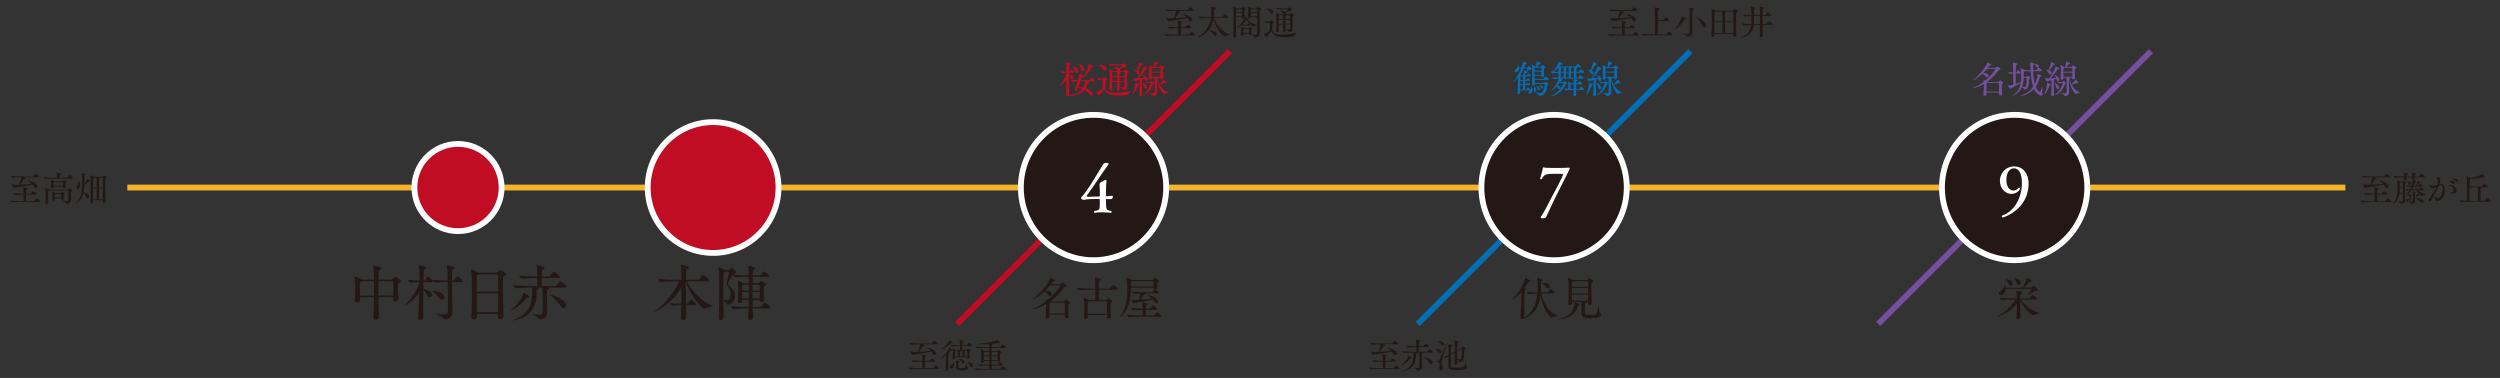 <?xml version="1.0" encoding="UTF-8"?>
<svg id="_レイヤー_2" data-name="レイヤー 2" xmlns="http://www.w3.org/2000/svg" width="860" height="130" xmlns:xlink="http://www.w3.org/1999/xlink" viewBox="0 0 860 130">
  <rect x="0" y="0" width="860" height="130" fill="#333333" stroke="none"/>
  <defs>
    <clipPath id="clippath">
      <rect width="860" height="130" style="fill: none; stroke-width: 0px;"/>
    </clipPath>
  </defs>
  <g id="PC">
    <g style="clip-path: url(#clippath);">
      <g>
        <line x1="329.27" y1="111.41" x2="423.07" y2="17.61" style="fill: none; stroke: #c10d23; stroke-miterlimit: 10; stroke-width: 2px;"/>
        <line x1="487.7" y1="111.41" x2="581.5" y2="17.61" style="fill: none; stroke: #036eb6; stroke-miterlimit: 10; stroke-width: 2px;"/>
        <line x1="646.13" y1="111.41" x2="739.93" y2="17.61" style="fill: none; stroke: #734f9d; stroke-miterlimit: 10; stroke-width: 2px;"/>
        <line x1="43.8" y1="64.51" x2="806.8" y2="64.51" style="fill: none; stroke: #f6b42d; stroke-miterlimit: 10; stroke-width: 2px;"/>
        <g>
          <path d="M137.02,102.89c0,.55-.52.88-1.01.88-.4,0-.76-.23-.76-.73,0-.27.02-.55.02-.82h-5.06c.02,2.39.06,4.85.13,6.87v.02c0,.8-1.05.88-1.13.88-.4,0-.78-.23-.78-.73v-.08c.13-1.83.21-4.41.23-6.95h-4.87c0,.31.02.63.02.97v.02c0,.52-.55.84-1.03.84-.38,0-.73-.21-.73-.71v-.08c.17-2.16.17-4.16.17-4.98,0-.67-.1-2.18-.29-3-.02-.06-.02-.13-.02-.15,0-.04.02-.06.04-.06.44,0,1.93.76,2.33,1.03l.1.08h4.26c0-.38-.02-.71-.02-1.03-.02-.76,0-2.52-.25-3.51-.02-.06-.02-.1-.02-.15s.02-.06.08-.06c.61,0,2.83.4,2.83.88,0,.17-.21.34-.52.5-.46.23-.46.25-.52,3.36h4.56c.15,0,.27-.13.34-.21.42-.55.61-.73.8-.73.38,0,1.97,1.03,1.97,1.45,0,.23-.25.4-.65.59-.31.15-.38.21-.38,1.36s.08,2.83.17,4.2v.06ZM128.66,101.67c.02-.88.02-1.76.02-2.6s0-1.62-.02-2.33h-4.33l-.23.17c-.34.21-.34.25-.34,2.31,0,.78,0,1.62.02,2.46h4.87ZM135.28,101.67c.02-1.09.06-2.14.06-3.04,0-1.43,0-1.89-.4-1.89h-4.72c0,.71-.02,1.49-.02,2.33s.02,1.7.02,2.6h5.06Z" style="fill: #231815; stroke-width: 0px;"/>
          <path d="M148.84,96.8c0,.13-.08.25-.38.25h-2.81v1.13c0,.4,0,.8-.02,1.22,1.07.17,2.96.73,2.96,2.04,0,.48-.34.84-.73.84-.31,0-.67-.21-.92-.71-.31-.61-.82-1.34-1.32-1.83-.02,2.1-.04,4.33-.04,6.21,0,1.32.02,2.48.02,3.28v.02c0,.52-.52.86-1.01.86-.38,0-.71-.23-.71-.73v-.06c.13-2.08.25-5.58.34-8.82-1.66,2.69-4.41,4.45-4.83,4.45-.02,0-.04-.02-.04-.04,0-.04.1-.19.34-.4,1.39-1.28,3.82-4.68,4.6-7.16v-.29c-.82,0-1.97.04-3.15.19h-.02c-.25,0-.84-.8-.84-1.03,1.41.21,3.07.29,4.03.31,0-3.19-.06-4.35-.19-5.04,0-.06-.02-.1-.02-.15s.02-.06.06-.06c.19,0,2.56.36,2.56.82,0,.15-.17.29-.42.44-.31.17-.44.17-.48.69-.06.59-.08,1.78-.13,3.3h.36c.06,0,.19-.06.25-.17.52-.97.84-1.24.97-1.24.46,0,1.6,1.39,1.6,1.68ZM152.9,102.32c0,.48-.34.86-.78.86-.36,0-.76-.23-1.11-.76-.46-.69-1.28-1.53-1.99-2.1-.21-.17-.34-.27-.34-.31,0-.02.04-.02.1-.02.5,0,4.12.52,4.12,2.33ZM159.15,96.8c0,.13-.08.25-.42.25h-3.23c0,2.08.02,6.36.21,10.33v.08c0,1.74-1.78,2.41-2.65,2.41-.23,0-.36-.1-.5-.34-.36-.52-2.73-1.45-2.73-1.6,0-.02.02-.02.06-.02s.1,0,.21.02c.97.17,1.72.25,2.29.25,1.28,0,1.66-.4,1.68-1.03.02-.44.02-1.15.02-1.99,0-2.23-.04-5.5-.08-8.13h-.06c-1.01,0-2.6.02-4.24.19h-.02c-.34,0-.86-.76-.86-.99,1.87.23,4.14.29,5.19.29-.04-2.56-.08-3.95-.31-4.98-.02-.06-.02-.08-.02-.13,0-.06.02-.06.1-.06.23,0,2.56.29,2.56.8,0,.17-.15.34-.38.48-.34.23-.4.13-.42.86-.02.63-.04,1.72-.04,3.02h.61c.06,0,.21-.06.27-.17.65-1.18.9-1.3,1.03-1.3.38,0,1.74,1.24,1.74,1.72Z" style="fill: #231815; stroke-width: 0px;"/>
          <path d="M173.2,108.81c0,.55-.52.97-1.11.97-.44,0-.82-.23-.82-.76v-.02c0-.34.02-.69.02-1.05h-7.26v1.01c0,.38-.38.92-1.11.92-.42,0-.78-.23-.78-.76v-.08c.17-2.35.21-5.12.21-7.71,0-6.3-.23-7.94-.36-8.48,0-.04-.02-.08-.02-.13s.02-.06.06-.06c.15,0,1.85.65,2.46,1.07l.08.08h6.28c.1,0,.23-.08.29-.19.25-.38.69-.8.84-.8.21,0,2.1,1.03,2.1,1.55,0,.23-.25.42-.61.57-.34.15-.42.21-.44.63-.04.52-.04,1.43-.04,2.58,0,3.13.1,7.92.21,10.6v.04ZM164.49,94.39l-.17.13c-.29.19-.31.36-.31.84-.02.86-.02,2.75-.02,4.98h7.37c0-2.31-.02-4.37-.06-5.61,0-.21-.13-.34-.31-.34h-6.49ZM163.99,100.9c0,2.1,0,4.43.02,6.49h7.31c.02-2.08.04-4.37.04-6.49h-7.37Z" style="fill: #231815; stroke-width: 0px;"/>
          <path d="M182.11,102.09c0,.15-.17.25-.59.27-.25,0-.25.02-.46.29-1.81,2.44-5.04,4.16-5.38,4.16-.04,0-.06-.02-.06-.04,0-.06.1-.17.31-.34,1.51-1.11,3.95-4.2,4.03-5.48.02-.13-.02-.23.08-.23s2.06.92,2.06,1.36ZM194.85,98.71c0,.13-.1.25-.46.25h-5.86s.04.02.06.02c.19.06.27.13.27.21,0,.1-.1.21-.31.29-.34.15-.34.19-.36.69-.04.65-.04,1.83-.04,3.04,0,1.97.02,2.69.1,4.37v.08c0,1.89-2.2,2.25-2.48,2.25-.19,0-.29-.1-.44-.31-.34-.55-2.31-1.39-2.31-1.53,0-.02.02-.02.08-.02.04,0,.13,0,.23.02.82.15,1.49.23,1.97.23.92,0,1.34-.27,1.36-.84.04-.65.04-1.81.04-3,0-1.97-.02-4.85-.13-5.5h-1.62l.13.04c.15.06.21.13.21.21,0,.1-.1.21-.29.31-.25.13-.36.15-.36.86-.02,5.4-2.23,8.55-7.45,9.76-.36.08-.57.1-.69.1-.06,0-.08,0-.08-.02,0-.06.23-.19.61-.34,4.28-1.64,6.05-4.64,6.07-9.36,0-.5,0-1.15-.04-1.57-1.34,0-3.8.06-5.46.23h-.02c-.4,0-1.05-.82-1.05-1.09,2.16.25,5.84.34,7.05.34h1.26c.02-.44.02-.9.02-1.39s0-.97-.02-1.41c-1.22,0-3.42.06-5.19.23h-.02c-.4,0-1.03-.8-1.03-1.07,1.99.25,4.85.31,6.24.31,0-.38-.02-.71-.02-.92-.02-.86-.04-1.91-.25-2.73-.02-.08-.04-.13-.04-.15,0-.04.02-.06.06-.06.59,0,2.77.44,2.77.88,0,.17-.15.34-.44.5-.4.23-.46.1-.5.86-.02.4-.04.99-.04,1.62h2.54c.13,0,.27-.08.34-.19.06-.13.88-1.41,1.26-1.41.04,0,.08,0,.13.02.73.27,1.93,1.55,1.93,1.85,0,.13-.1.25-.46.25h-5.75c0,.99,0,2.06.02,2.79h4.7c.15,0,.29-.08.36-.19.29-.44.97-1.47,1.18-1.47.08,0,.17.06.23.08.69.25,1.99,1.43,1.99,1.85ZM194.69,104.99c0,.57-.36.99-.8.99-.34,0-.73-.23-1.09-.82-.67-1.13-2.08-2.54-3.36-3.57-.13-.08-.19-.15-.19-.19,0-.02.02-.02.06-.02.29,0,5.38,1.43,5.38,3.61Z" style="fill: #231815; stroke-width: 0px;"/>
        </g>
        <g>
          <path d="M7.41,69.47c-.65,0-2.55.02-3.59.13h-.01c-.22,0-.56-.47-.56-.62,1.19.14,3.54.19,4.21.19h.62v-2.23h-.06c-.65,0-1.91.02-2.94.13h-.01c-.22,0-.58-.47-.58-.62,1.19.16,2.91.19,3.59.19,0-.29-.01-.54-.01-.73,0-.46-.05-.97-.13-1.32-.01-.04-.01-.06-.01-.07s0-.02.02-.02c.22,0,1.51.2,1.51.46,0,.07-.08.16-.22.23-.2.11-.26.05-.28.43-.01.25-.01.62-.01,1.03h1.56c.07,0,.16-.05.19-.11.13-.19.53-.73.67-.73.17,0,1.14.64,1.14.98,0,.08-.05.16-.25.16h-3.31v2.23h2.75c.07,0,.17-.05.2-.11.1-.16.56-.84.73-.84.28,0,1.2.8,1.2,1.09,0,.08-.05.16-.25.16h-6.18ZM8.15,60.99c.37.14.65.25.65.42,0,.1-.11.19-.36.22-.17.01-.22.07-.3.2-.28.44-.8,1.22-1.21,1.72,1.26-.05,2.59-.17,4.02-.31-.4-.4-.86-.8-1.32-1.14-.07-.05-.11-.08-.11-.11s.01-.02.05-.02c.29,0,3.29.97,3.29,2.11,0,.34-.23.59-.52.59-.22,0-.46-.14-.65-.49-.12-.22-.31-.47-.53-.71-2.11.52-4.04.76-6.13,1.04-.13.01-.22.14-.32.14-.26,0-.73-1.15-.73-1.19,0-.01.01-.02.02-.02s.05.01.11.02c.4.08.9.12,1.14.12.43,0,.88-.01,1.33-.02.17-.41.68-1.85.68-2.57-.84.01-2.16.05-3,.13h-.01c-.22,0-.55-.46-.55-.61,1.21.14,3.45.19,4.14.19h3.42c.07,0,.16-.05.19-.11.12-.19.54-.82.74-.82.02,0,.05,0,.07.01.4.14,1.09.83,1.09,1.06,0,.07-.05.14-.25.14h-4.95Z" style="fill: #231815; stroke-width: 0px;"/>
          <path d="M18.89,61.47c-.66,0-2.23.02-3.3.13h-.01c-.22,0-.55-.47-.55-.62,1.22.14,3.24.19,3.92.19h.65v-.37c0-.47-.02-.91-.12-1.31-.01-.04-.01-.07-.01-.08,0-.02,0-.04.02-.04.16,0,1.55.19,1.55.47,0,.1-.1.18-.24.28-.22.13-.28.07-.29.42,0,.12,0,.4-.01.64h2.46c.08,0,.17-.05.2-.11.06-.1.53-.84.76-.84.02,0,.05,0,.07.01.35.12,1.13.88,1.13,1.09,0,.07-.06.14-.26.14h-5.96ZM24.45,68.75c0,1.1-1.18,1.38-1.48,1.38-.11,0-.18-.04-.24-.16-.18-.34-1.28-.86-1.28-.96,0-.01.01-.01.04-.01s.06,0,.11.01c.53.11.91.17,1.2.17.56,0,.72-.22.73-.64,0-.29.01-.73.01-1.21,0-.59-.01-1.21-.04-1.63,0-.11-.07-.17-.17-.17h-6.44l-.13.1c-.16.1-.14.13-.16.37-.01.53-.02,1.87-.02,2.88v.91c0,.29-.3.47-.58.47-.2,0-.4-.12-.4-.38v-.06c.08-.86.11-2.49.11-3.32,0-1.24-.08-1.66-.13-1.83-.01-.04-.01-.06-.01-.08,0-.01,0-.02.02-.02.19,0,1.13.53,1.26.61l.06.05h6.36c.07,0,.14-.06.18-.11.26-.38.36-.41.41-.41.13,0,1.03.49,1.03.79,0,.12-.11.23-.3.32-.14.07-.19.12-.19.35,0,.92,0,1.42.05,2.54v.05ZM22.52,64.29c0,.14-.12.37-.52.37-.2,0-.38-.1-.38-.31h0s.01-.13.01-.13h-3.21s.01.11.01.14c0,.2-.25.35-.53.35-.2,0-.4-.08-.4-.29v-.05c.05-.43.08-1.15.08-1.39,0-.13-.02-.67-.12-1.02-.01-.02-.01-.04-.01-.06,0-.01.01-.02.02-.02.23,0,1.04.42,1.16.5l.05.04h2.7s.1-.02.14-.07c.07-.08.18-.25.26-.31.04-.04.07-.06.13-.06.17,0,.98.4.98.64,0,.1-.11.19-.25.28-.22.12-.22.18-.22.42,0,.25.06.71.07.96v.02ZM21.94,68.4c0,.23-.26.36-.5.36-.2,0-.37-.08-.37-.29v-.22h-2.22v.4c0,.26-.26.42-.49.42-.2,0-.38-.11-.38-.35v-.05c.05-.58.07-1.34.07-1.7,0-.14-.01-.59-.1-.97,0-.02-.01-.05-.01-.06,0-.02.01-.04.04-.04.06,0,.76.25,1.1.49t.01.01h0s1.75.01,1.75.01c.05,0,.11-.02.16-.08.22-.29.28-.34.35-.34.11,0,.96.41.96.7,0,.1-.1.17-.23.25-.18.11-.22.14-.22.42s.05.68.08,1.01v.02ZM21.64,62.85c0-.08-.06-.14-.17-.14h-2.89l-.04.02c-.12.06-.13.13-.13.44,0,.2,0,.49.01.74h3.21v-1.07ZM19.06,66.71l-.08.07c-.11.07-.14.12-.14.31,0,.17.01.52.01.85h2.23c0-.41,0-.85-.01-1.1,0-.08-.06-.13-.13-.13h-1.87Z" style="fill: #231815; stroke-width: 0px;"/>
          <path d="M31,62.39c0,.08-.1.12-.19.12-.04,0-.07-.01-.11-.01-.05-.01-.08-.01-.11-.01-.07,0-.1.02-.2.11-.25.19-1.01.71-1.34.92-.04.92-.11,1.81-.29,2.63.88.19,1.88.78,1.88,1.49,0,.32-.24.58-.49.58-.18,0-.38-.13-.52-.47-.17-.43-.5-1.03-.91-1.45-.72,3.06-2.77,3.74-2.79,3.74-.01,0-.02-.01-.02-.01,0-.04.08-.13.29-.3,1.7-1.42,2.05-3.73,2.05-6.97,0-1.52-.06-2.58-.17-3.13-.01-.05-.01-.07-.01-.08t.01-.02c.17,0,1.4.34,1.4.58,0,.07-.06.16-.24.28q-.17.11-.17.65c0,1.86-.01,2.12-.01,2.22.2-.29.78-1.12.94-1.76.01-.04.02-.05.04-.05,0,0,.97.68.97.97ZM26.76,64.99c-.24,0-.44-.18-.44-.46,0-.16.07-.35.23-.55.36-.47.49-1.07.49-1.6,0-.07-.01-.13-.01-.2v-.06c0-.07.01-.11.02-.11.1,0,.52.77.52,1.67s-.44,1.31-.8,1.31ZM36.68,61.08c0,.12-.12.22-.28.3-.19.11-.2.11-.2,1.22,0,1.85.05,5.92.1,6.82v.02c0,.3-.28.48-.52.48-.2,0-.4-.13-.4-.41v-.65h-3.38v.71c0,.3-.34.43-.52.43-.19,0-.37-.11-.37-.37v-.05c.07-1.14.08-4.97.08-6.75,0-.79,0-1.74-.14-2.46,0-.04-.01-.05-.01-.07s.01-.04.04-.04.83.29,1.15.52l.05.04h2.9c.07,0,.1-.06.13-.11.17-.25.3-.36.37-.36.11,0,1,.42,1,.72ZM33.26,61.89c0-.28-.01-.54-.05-.74h-.96l-.14.1c-.1.06-.1.05-.11.28-.01.3-.01,1.56-.01,3.01h1.28c0-1.22,0-2.3-.01-2.64ZM31.99,64.84c0,1.31,0,2.72.01,3.73h1.26c0-.65.01-2.24.01-3.73h-1.28ZM35.39,61.3c0-.07-.05-.16-.13-.16h-.92s.06.06.06.08c0,.06-.06.12-.17.17-.12.05-.14.1-.14.23-.01.34-.02,1.56-.02,2.9h1.35c0-1.51,0-2.85-.02-3.23ZM34.06,64.84c0,1.5.01,3.08.01,3.73h1.32c.01-1,.02-2.4.02-3.73h-1.35Z" style="fill: #231815; stroke-width: 0px;"/>
        </g>
        <g>
          <path d="M404.66,12.2c-.65,0-2.55.02-3.59.13h-.01c-.22,0-.56-.47-.56-.62,1.19.14,3.54.19,4.21.19h.62v-2.23h-.06c-.65,0-1.91.02-2.94.13h-.01c-.22,0-.58-.47-.58-.62,1.19.16,2.91.19,3.59.19,0-.29-.01-.54-.01-.73,0-.46-.05-.97-.13-1.32-.01-.04-.01-.06-.01-.07s0-.02.02-.02c.22,0,1.51.2,1.51.46,0,.07-.08.16-.22.23-.2.11-.26.05-.28.43-.01.25-.01.62-.01,1.03h1.56c.07,0,.16-.05.19-.11.13-.19.53-.73.67-.73.17,0,1.14.64,1.14.98,0,.08-.05.16-.25.16h-3.31v2.23h2.75c.07,0,.17-.05.2-.11.1-.16.56-.84.73-.84.28,0,1.2.8,1.2,1.09,0,.08-.05.16-.25.16h-6.18ZM405.41,3.72c.37.14.65.25.65.42,0,.1-.11.19-.36.22-.17.01-.22.07-.3.2-.28.44-.8,1.22-1.21,1.72,1.26-.05,2.59-.17,4.02-.31-.4-.4-.86-.8-1.32-1.14-.07-.05-.11-.08-.11-.11s.01-.02.05-.02c.29,0,3.29.97,3.29,2.11,0,.34-.23.59-.52.59-.22,0-.46-.14-.65-.49-.12-.22-.31-.47-.53-.71-2.11.52-4.04.76-6.13,1.04-.13.01-.22.14-.32.14-.26,0-.73-1.15-.73-1.19,0-.01.01-.02.02-.02s.05.01.11.02c.4.08.9.12,1.14.12.43,0,.88-.01,1.33-.02.17-.41.68-1.85.68-2.57-.84.01-2.16.05-3,.13h-.01c-.22,0-.55-.46-.55-.61,1.21.14,3.45.19,4.14.19h3.42c.07,0,.16-.05.19-.11.12-.19.54-.82.74-.82.02,0,.05,0,.07.01.4.14,1.09.83,1.09,1.06,0,.07-.05.14-.25.14h-4.95Z" style="fill: #231815; stroke-width: 0px;"/>
          <path d="M423.15,11.95c0,.12-1.19.22-1.58.56-.06.05-.12.08-.18.08-.37,0-3.18-2.27-3.87-6.26-.9,5.42-5.47,6.57-5.72,6.57-.05,0-.06-.01-.06-.02,0-.05.16-.16.34-.24,2.59-1.19,4.13-4.03,4.51-6.48h-.38c-.66,0-2.3.02-3.37.13h-.01c-.23,0-.59-.47-.59-.62,1.22.14,3.33.19,4.02.19h.37c.04-.26.06-.54.06-.79.01-.36.01-.59.01-.89,0-.92-.07-1.52-.12-1.75-.01-.02-.01-.05-.01-.06,0-.04.01-.04.06-.04.2,0,1.65.18,1.65.54,0,.12-.14.22-.32.29-.25.1-.26.06-.28.74,0,.72-.02,1.26-.1,1.96h2.77c.08,0,.17-.05.2-.11.43-.65.56-.84.72-.84.02,0,.05,0,.07.01.41.14,1.14.9,1.14,1.09,0,.07-.06.14-.26.14h-4.56c.72,2.28,2.71,4.94,5.38,5.72.07.02.11.05.11.06ZM418.57,11.76c0,.3-.2.54-.47.54-.18,0-.4-.12-.61-.4-.31-.41-.95-1-1.43-1.27-.1-.06-.16-.1-.16-.12s.07-.04.22-.04c1.01,0,2.45.41,2.45,1.28Z" style="fill: #231815; stroke-width: 0px;"/>
          <path d="M424.2,12.52c.12-1.68.14-4.17.14-6.21,0-.91-.01-1.73-.01-2.34,0-.16-.04-1.09-.13-1.54-.01-.04-.01-.06-.01-.08s.01-.04.04-.04c.08,0,.92.32,1.22.53l.05.04h1.48c.07,0,.14-.06.18-.11.11-.17.28-.34.37-.34.24,0,.98.49.98.71,0,.11-.12.19-.28.28-.13.07-.19.12-.19.62,0,.54.06,1.48.08,1.83v.04c0,.35-.35.48-.53.48-.2,0-.38-.12-.38-.38v-.11h-2.04v1.28c0,1.98.01,4.17.04,5.3,0,.26-.28.48-.59.48-.22,0-.42-.12-.42-.4v-.05ZM425.18,4.5c0,.32-.01.68-.01,1.09h2.05c.01-.31.01-.7.01-1.09h-2.05ZM425.41,3.19c-.19.1-.23.2-.23,1h2.05c0-.32-.01-.62-.02-.85,0-.07-.04-.14-.14-.14h-1.66ZM428.54,8.77c-.4,0-.6.04-.97.1h-.01c-.11,0-.29-.17-.4-.32-.78.65-1.56,1.07-1.79,1.07-.05,0-.06-.01-.06-.04,0-.04.04-.08.14-.14,1.42-.9,2.71-2.84,2.77-3.56,0-.05.01-.06.05-.06.08,0,1.09.36,1.09.54,0,.12-.34.17-.36.17.68.86,1.93,1.76,3.35,2.07.05.01.07.02.07.04,0,.08-.73.24-1.04.49-.05.04-.1.07-.16.07-.23,0-1.66-1.14-2.4-2.49-.38.6-.92,1.2-1.5,1.7.55.08.9.11,1.25.11h.3c.06,0,.08-.05.12-.1.29-.43.35-.46.4-.46.02,0,.04.01.05.01.01.01.72.46.72.67,0,.06-.06.13-.22.13h-1.4ZM433.45,11.49c0,1.25-1.31,1.4-1.51,1.4-.14,0-.2-.06-.29-.2-.14-.24-.9-.59-1.24-.78-.1.11-.24.17-.38.17-.19,0-.36-.11-.36-.34v-.14h-1.96v.3c0,.32-.4.42-.49.42-.18,0-.35-.11-.35-.34v-.06c.05-.44.07-1.27.07-1.6,0-.17-.02-.66-.1-1.02,0-.02-.01-.05-.01-.06,0-.02.01-.02.02-.02,0,0,.72.24,1.07.47h1.54s.11-.02.14-.08c.06-.1.26-.32.35-.32.1,0,.89.4.89.65,0,.08-.07.17-.18.23-.22.14-.22.18-.22.41,0,.26.05.84.06,1.06,0,.06,0,.12-.02.17.5.08.9.13,1.21.13.56,0,.82-.17.83-.61.01-.35.01-.94.01-1.63,0-1.13-.01-2.55-.02-3.78h-2.23v.07c0,.26-.28.42-.54.42-.2,0-.4-.11-.4-.36v-.05c.07-.77.08-1.27.08-1.65,0-1.21-.07-1.69-.12-1.88-.01-.04-.01-.06-.01-.08s.01-.04.04-.04c.22,0,1.16.49,1.17.5l.06.05h1.65c.07,0,.14-.06.18-.11.07-.11.25-.34.38-.34.06,0,1.04.41,1.04.71,0,.11-.12.19-.28.28-.22.11-.22.14-.22,1.42,0,1.56.05,4.2.07,5.46.01.29.04.95.04,1.18v.02ZM427.93,9.99c-.18.1-.2.13-.22.35v.96h1.97c.01-.19.01-.41.01-.64,0-.17,0-.34-.01-.53,0-.06-.05-.14-.14-.14h-1.61ZM430.46,3.19l-.06.04c-.13.07-.12.1-.13.32,0,.17-.01.38-.01.64h2.24c-.01-.38-.01-.67-.02-.83,0-.08-.04-.17-.17-.17h-1.85ZM430.26,4.5c0,.32,0,.7.01,1.09h2.24c0-.4-.01-.77-.01-1.09h-2.24Z" style="fill: #231815; stroke-width: 0px;"/>
          <path d="M437.71,10.38c0,1.43,2.43,1.49,3.33,1.49,1.55,0,3.54-.22,4.89-.62.06-.01.1-.02.12-.02s.04,0,.04.01c0,.1-.8.64-1.03,1.12-.05.1-.14.19-.28.22-.1.02-1.5.19-2.97.19-.64,0-1.28-.04-1.86-.12-1.36-.2-2.24-.97-2.51-1.93-.28.42-.96,1.2-1.47,1.79-.04.05-.05.28-.17.28-.11,0-1.08-.84-1.08-1,0-.02.02-.05.08-.06.53-.12,1.3-.55,1.85-.98.19-.14.2-.42.2-2.45v-.43c0-.08-.06-.13-.14-.13h-.17c-.2,0-.71.12-.94.13h-.01c-.19,0-.53-.47-.53-.64.42.06,1.25.17,1.49.17h.14c.07,0,.14-.05.19-.11.3-.34.35-.35.4-.35.1,0,1.05.47,1.05.77,0,.12-.13.19-.25.25-.19.1-.3.08-.32.35-.05.43-.06,1.08-.06,1.63v.46ZM436.98,4.33c-.32-.5-.89-.98-1.25-1.24-.06-.04-.08-.07-.08-.1s.04-.04.11-.04c.46,0,2.3.28,2.3,1.24,0,.3-.22.54-.49.54-.18,0-.4-.11-.59-.41ZM444.67,9.89c0,.92-.86,1.15-1.16,1.15-.11,0-.16-.04-.23-.17-.17-.32-.94-.74-.94-.83,0-.01.01-.02.04-.02s.05,0,.08.01c.36.06.65.11.86.11.32,0,.48-.11.49-.43.01-.32.01-.77.01-1.26h-1.62c.01.92.02,1.8.05,2.27,0,.11-.1.43-.49.43-.2,0-.38-.12-.38-.38h0s.05-2.31.05-2.31h-1.56c0,.78.01,1.58.02,2.24h0c0,.31-.32.44-.53.44-.19,0-.37-.1-.37-.32v-.04c.07-.97.08-2.17.08-3.19,0-.61,0-1.15-.01-1.54,0-.16-.05-1.1-.13-1.49,0-.02-.01-.05-.01-.07s.01-.04.04-.04c.07,0,.8.29,1.13.5h1.54s-.08-.1-.13-.17c-.28-.43-.74-.82-1.06-1.03-.05-.04-.07-.06-.07-.07,0-.02.05-.04.13-.04.71.04,1.46.31,1.68.53.35-.35.73-.83.73-.9,0-.04-.02-.07-.1-.07h-.95c-.82,0-1.55,0-2.55.08h-.01c-.18,0-.5-.4-.5-.55,1.24.14,2.54.16,3.01.16h1.1c.1,0,.17-.04.23-.1.25-.25.29-.29.35-.29.13,0,.96.59.96.9,0,.13-.11.25-.36.26-.18.01-.37.05-.62.14-.26.1-.77.35-1.16.5.08.12.12.24.12.35s-.04.2-.08.29h1.27c.07,0,.13-.06.17-.11.1-.13.26-.35.36-.35.08,0,.94.4.94.72,0,.11-.12.19-.26.28-.19.12-.19.18-.19,1.88,0,.61.01,1.24.01,1.58,0,.25.05.68.05.9v.02ZM441.43,6.89h-1.57v1.26h1.57v-1.26ZM441.42,6.32c0-.17-.01-.76-.05-1.06h-1.32l-.04.04c-.13.08-.14.13-.14,1.27h1.55v-.25ZM442.39,5.27c.06.02.08.06.08.1,0,.05-.06.11-.14.16-.11.06-.13.1-.13.3,0,.22-.01.47-.01.76h1.64c0-.49,0-.9-.01-1.15,0-.07-.02-.16-.16-.16h-1.27ZM443.83,6.89h-1.64c0,.4.01.83.01,1.26h1.63v-1.26Z" style="fill: #231815; stroke-width: 0px;"/>
        </g>
        <g>
          <path d="M557.33,12.2c-.65,0-2.55.02-3.59.13h-.01c-.22,0-.56-.47-.56-.62,1.19.14,3.54.19,4.21.19h.62v-2.23h-.06c-.65,0-1.91.02-2.94.13h-.01c-.22,0-.58-.47-.58-.62,1.19.16,2.91.19,3.59.19,0-.29-.01-.54-.01-.73,0-.46-.05-.97-.13-1.32-.01-.04-.01-.06-.01-.07s0-.02.02-.02c.22,0,1.51.2,1.51.46,0,.07-.08.16-.22.23-.2.11-.26.05-.28.43-.01.25-.01.62-.01,1.03h1.56c.07,0,.16-.05.19-.11.13-.19.53-.73.67-.73.17,0,1.14.64,1.14.98,0,.08-.05.16-.25.16h-3.31v2.23h2.75c.07,0,.17-.05.2-.11.1-.16.56-.84.73-.84.28,0,1.2.8,1.2,1.09,0,.08-.05.16-.25.16h-6.18ZM558.07,3.72c.37.14.65.25.65.42,0,.1-.11.19-.36.22-.17.01-.22.07-.3.2-.28.44-.8,1.22-1.21,1.72,1.26-.05,2.59-.17,4.02-.31-.4-.4-.86-.8-1.32-1.14-.07-.05-.11-.08-.11-.11s.01-.02.05-.02c.29,0,3.29.97,3.29,2.11,0,.34-.23.59-.52.59-.22,0-.46-.14-.65-.49-.12-.22-.31-.47-.53-.71-2.11.52-4.04.76-6.13,1.04-.13.01-.22.14-.32.14-.26,0-.73-1.15-.73-1.19,0-.01.01-.02.02-.02s.05.01.11.02c.4.08.9.12,1.14.12.43,0,.88-.01,1.33-.02.17-.41.68-1.85.68-2.57-.84.01-2.16.05-3,.13h-.01c-.22,0-.55-.46-.55-.61,1.21.14,3.45.19,4.14.19h3.42c.07,0,.16-.05.19-.11.12-.19.54-.82.74-.82.02,0,.05,0,.07.01.4.14,1.09.83,1.09,1.06,0,.07-.05.14-.25.14h-4.95Z" style="fill: #231815; stroke-width: 0px;"/>
          <path d="M575.29,12c0,.07-.06.13-.26.13h-6.18c-.67,0-2.47.02-3.53.13h-.01c-.22,0-.56-.46-.56-.61,1.21.14,3.47.18,4.16.18h.36c.02-1.15.04-2.76.04-4.21,0-3.48-.05-4.38-.17-4.95-.01-.04-.01-.06-.01-.07,0-.04.01-.05.04-.05.06,0,1.71.22,1.71.53,0,.1-.1.2-.25.3-.26.16-.3.12-.32.5-.04.56-.05,1.74-.05,3.07h1.81c.07,0,.16-.05.19-.11.16-.23.61-.86.74-.86.32,0,1.2.9,1.2,1.12,0,.08-.06.16-.25.16h-3.69c0,1.64,0,3.47.02,4.58h2.79c.08,0,.16-.05.19-.11.01-.02.58-.91.78-.91.34,0,1.25.96,1.25,1.19Z" style="fill: #231815; stroke-width: 0px;"/>
          <path d="M579.94,6.47c0,.1-.12.18-.37.23-.18.04-.25.05-.36.25-1.16,2.1-2.96,3.24-3.24,3.24-.02,0-.04,0-.04-.01,0-.04.06-.1.16-.19.98-.9,2.25-3.18,2.37-4.19.01-.07,0-.12.05-.12.13,0,1.43.53,1.43.79ZM582.17,3.9c-.04.49-.06,1.74-.06,3.03,0,1.06.01,2.15.04,2.88.01.43.05,1.14.05,1.39v.05c0,1.13-1.25,1.42-1.61,1.42-.14,0-.2-.07-.29-.2-.22-.31-1.63-.85-1.63-.95,0-.01.01-.01.05-.01.02,0,.06,0,.12.01.64.11,1.1.16,1.45.16.76,0,.91-.24.92-.6.02-.55.04-1.64.04-2.84,0-3.38-.01-4.62-.18-5.44-.01-.04-.01-.06-.01-.07,0-.04.01-.04.05-.04.08,0,1.56.16,1.56.46,0,.08-.08.19-.23.28-.2.13-.23.07-.26.49ZM586.88,8.78c0,.4-.23.68-.5.68-.23,0-.5-.2-.71-.7-.36-.84-1.29-2.09-2.06-2.79-.08-.07-.12-.12-.12-.14t.02-.01c.47,0,3.37,1.57,3.37,2.96Z" style="fill: #231815; stroke-width: 0px;"/>
          <path d="M597.8,3.95c0,.12-.16.23-.38.34-.22.1-.23.16-.23,1.61,0,1.71.06,4.64.13,6.25v.02c0,.28-.24.52-.6.52-.24,0-.44-.12-.44-.41h0c0-.2.01-.41.01-.61h-6.5v.59c0,.38-.5.48-.6.48-.23,0-.43-.12-.43-.41v-.05c.08-1.42.12-3.27.12-4.86,0-2.65-.06-3.72-.19-4.31-.01-.04-.01-.06-.01-.08s0-.02.02-.02c.11,0,1.02.36,1.35.59l.07.05h5.87c.08,0,.17-.07.2-.12.23-.3.38-.42.47-.42.23,0,1.14.59,1.14.85ZM592.53,5.47c0-.32,0-1.1-.06-1.51h-2.38q-.3.2-.31.48c-.01.41-.01,1.55-.01,2.88h2.77c0-.84-.01-1.54-.01-1.85ZM589.77,7.64c0,1.25,0,2.63.01,3.71h2.73c.01-.85.02-2.39.02-3.71h-2.77ZM596.28,4.14c0-.11-.08-.18-.18-.18h-2.46c.08.04.12.07.12.13s-.07.14-.22.2c-.07.04-.11.11-.11.23-.01.47-.04,1.57-.04,2.79h2.91c0-1.33-.01-2.51-.04-3.18ZM593.4,7.64c0,1.37,0,2.83.01,3.71h2.88c.01-1.17.02-2.49.02-3.71h-2.91Z" style="fill: #231815; stroke-width: 0px;"/>
          <path d="M606.37,12.31c0,.3-.31.5-.6.5-.22,0-.41-.12-.41-.43v-.02c.04-.86.06-2.32.07-3.79h-2.11c-.19,1.85-1.12,3.73-4.09,4.43-.13.04-.23.05-.29.05s-.08-.01-.08-.04c0-.04.11-.11.29-.18,2.21-.82,3.03-2.38,3.26-4.25-.79.01-1.85.05-2.6.12h-.01c-.22,0-.56-.48-.56-.64.89.11,2.27.16,3.21.18.02-.29.04-.59.04-.89,0-.26,0-1.02-.01-1.8-.71.01-1.56.06-2.21.12h-.01c-.22,0-.56-.48-.56-.64.78.1,1.89.14,2.77.17-.04-1.88-.05-2.19-.18-2.82-.01-.04-.01-.07-.01-.08,0-.02.01-.04.04-.04.14,0,1.51.13,1.51.46,0,.1-.07.19-.2.26-.22.12-.26.08-.26.48v1.76h2.1c0-1.28-.05-2.33-.16-2.88-.01-.04-.01-.06-.01-.07,0-.04.01-.04.04-.04.01,0,1.52.22,1.52.52,0,.1-.1.18-.23.25-.22.12-.24.08-.26.43-.02.31-.05.96-.05,1.79h.89c.08,0,.16-.05.19-.11.02-.04.5-.82.73-.82.04,0,.06,0,.08.01.42.14,1.13.88,1.13,1.07,0,.08-.06.16-.26.16h-2.76c0,.82,0,1.76.01,2.71h1.34c.08,0,.16-.05.19-.11.05-.08.55-.86.78-.86.04,0,.06,0,.08.01.25.08,1.15.82,1.15,1.11,0,.08-.06.16-.26.16h-3.29c.01,1.5.04,2.94.06,3.73h0ZM605.45,5.54h-2.1c0,.84.01,1.67.02,1.94,0,.25-.01.5-.02.77h2.1v-2.71Z" style="fill: #231815; stroke-width: 0px;"/>
        </g>
        <g>
          <path d="M475.05,126.93c-.65,0-2.55.02-3.59.13h-.01c-.22,0-.56-.47-.56-.62,1.19.14,3.54.19,4.21.19h.62v-2.23h-.06c-.65,0-1.91.02-2.94.13h-.01c-.22,0-.58-.47-.58-.62,1.19.16,2.91.19,3.59.19,0-.29-.01-.54-.01-.73,0-.46-.05-.97-.13-1.32-.01-.04-.01-.06-.01-.07s0-.02.02-.02c.22,0,1.51.2,1.51.46,0,.07-.08.16-.22.23-.2.11-.26.05-.28.43-.01.25-.01.62-.01,1.03h1.56c.07,0,.16-.05.19-.11.13-.19.53-.73.67-.73.17,0,1.14.64,1.14.98,0,.08-.05.16-.25.16h-3.31v2.23h2.75c.07,0,.17-.05.2-.11.1-.16.56-.84.73-.84.28,0,1.2.8,1.2,1.09,0,.08-.05.16-.25.16h-6.18ZM475.79,118.45c.37.14.65.25.65.42,0,.1-.11.19-.36.22-.17.01-.22.07-.3.2-.28.44-.8,1.22-1.21,1.72,1.26-.05,2.59-.17,4.02-.31-.4-.4-.86-.8-1.32-1.14-.07-.05-.11-.08-.11-.11s.01-.02.05-.02c.29,0,3.29.97,3.29,2.11,0,.34-.23.59-.52.59-.22,0-.46-.14-.65-.49-.12-.22-.31-.47-.53-.71-2.11.52-4.04.76-6.13,1.04-.13.01-.22.14-.32.14-.26,0-.73-1.15-.73-1.19,0-.01.01-.02.02-.02.01,0,.05.01.11.02.4.08.9.12,1.14.12.43,0,.88-.01,1.33-.02.17-.41.68-1.85.68-2.57-.84.01-2.16.05-3,.13h-.01c-.22,0-.55-.46-.55-.61,1.21.14,3.45.19,4.14.19h3.42c.07,0,.16-.05.19-.11.12-.19.54-.82.74-.82.02,0,.05,0,.07.01.4.14,1.09.83,1.09,1.06,0,.07-.05.14-.25.14h-4.95Z" style="fill: #231815; stroke-width: 0px;"/>
          <path d="M485.64,123.09c0,.08-.1.14-.34.16-.14,0-.14.01-.26.17-1.03,1.39-2.88,2.37-3.07,2.37-.02,0-.04-.01-.04-.02,0-.04.06-.1.18-.19.86-.64,2.25-2.4,2.3-3.13.01-.07-.01-.13.05-.13s1.17.53,1.17.78ZM492.93,121.16c0,.07-.06.14-.26.14h-3.35s.02.01.04.01c.11.04.16.07.16.12,0,.06-.06.12-.18.17-.19.08-.19.11-.2.4-.02.37-.02,1.04-.02,1.74,0,1.13.01,1.54.06,2.49v.05c0,1.08-1.26,1.28-1.42,1.28-.11,0-.17-.06-.25-.18-.19-.31-1.32-.79-1.32-.88,0-.01.01-.01.05-.01.02,0,.07,0,.13.01.47.08.85.13,1.13.13.53,0,.77-.16.78-.48.02-.37.02-1.03.02-1.72,0-1.13-.01-2.77-.07-3.14h-.92l.07.02c.08.04.12.07.12.12,0,.06-.06.12-.17.18-.14.07-.2.08-.2.49-.01,3.08-1.27,4.88-4.26,5.58-.2.05-.32.06-.4.06-.04,0-.05,0-.05-.01,0-.04.13-.11.35-.19,2.45-.94,3.45-2.65,3.47-5.35,0-.29,0-.66-.02-.9-.77,0-2.17.04-3.12.13h-.01c-.23,0-.6-.47-.6-.62,1.24.14,3.33.19,4.03.19h.72c.01-.25.01-.52.01-.79s0-.55-.01-.8c-.7,0-1.96.04-2.96.13h-.01c-.23,0-.59-.46-.59-.61,1.14.14,2.77.18,3.56.18,0-.22-.01-.41-.01-.53-.01-.49-.02-1.09-.14-1.56-.01-.05-.02-.07-.02-.08,0-.02.01-.04.04-.04.34,0,1.58.25,1.58.5,0,.1-.08.19-.25.29-.23.13-.26.06-.29.49-.01.23-.02.56-.02.92h1.45c.07,0,.16-.05.19-.11.04-.07.5-.8.72-.8.02,0,.05,0,.07.01.42.16,1.1.89,1.1,1.06,0,.07-.06.14-.26.14h-3.29c0,.56,0,1.18.01,1.6h2.69c.08,0,.17-.05.2-.11.17-.25.55-.84.67-.84.05,0,.1.04.13.05.4.14,1.14.82,1.14,1.06ZM492.83,124.74c0,.32-.2.56-.46.56-.19,0-.42-.13-.62-.47-.38-.65-1.19-1.45-1.92-2.04-.07-.05-.11-.08-.11-.11,0-.01.01-.01.04-.01.17,0,3.07.82,3.07,2.06Z" style="fill: #231815; stroke-width: 0px;"/>
          <path d="M494.9,121.16c-.2-.26-.64-.68-.98-.88-.11-.06-.16-.1-.16-.12,0-.01,0-.1.65-.1.9,0,1.48.32,1.48.83,0,.29-.23.55-.5.55-.16,0-.32-.08-.48-.29ZM495.16,126.47c.01-.34.07-.66.07-.96,0-.5-.17-.91-1-1.1-.22-.05-.32-.11-.32-.14,0-.05.11-.07.32-.08.46-.01.77-.07.96-.55.74-1.86,2.58-5.73,2.81-5.73.01,0,.01.01.01.02,0,.05-.02.16-.08.29-.24.55-2.01,5.12-2.01,6.67,0,.44.08.85.26,1.28.1.23.13.42.13.6,0,.47-.3.72-.55.72-.3,0-.6-.29-.6-.96v-.05ZM495.8,118.56c-.17-.3-.54-.77-.89-1.02-.08-.06-.14-.11-.14-.13,0-.04.3-.04.31-.04.68,0,1.75.28,1.75,1.01,0,.31-.23.56-.5.56-.18,0-.37-.11-.53-.38ZM501.34,124.95c0,.25-.22.48-.55.48-.22,0-.41-.12-.41-.43v-.02c.04-1,.07-2.39.08-3.69l-.66.37c-.17.1-.42.23-.71.4-.01,1.1-.02,2.3-.02,3.05v.6c.02.66.28.79,2.17.79.64,0,1.32-.04,1.81-.13.77-.14.9-1.06,1.1-1.94.02-.11.04-.16.06-.16.07,0,.04,1.46.26,1.64.19.16.3.34.3.5,0,.7-1.43.9-3.85.9-1.33,0-2.7-.01-2.7-1.35v-.04l.04-3.37c-.32.19-.66.38-.98.59-.04.01-.07.02-.12.02-.23,0-.59-.14-.61-.28.6-.24,1.2-.52,1.73-.78.01-.84.02-1.58.02-1.98v-.18c0-.42-.04-.96-.1-1.39,0-.04-.01-.06-.01-.07,0-.04.01-.05.05-.05.07,0,1.42.19,1.42.5,0,.08-.11.18-.3.26-.12.06-.18.06-.2.36-.02.22-.04,1.09-.05,2.12l.58-.31.78-.44v-.72c0-2.27-.12-2.89-.13-2.95-.01-.04-.01-.05-.01-.07,0-.01.01-.02.04-.02.1,0,1.45.22,1.45.5,0,.08-.1.17-.22.24-.22.12-.23.07-.26.42-.04.43-.06,1.24-.06,2.15l1.22-.68c.07-.04.13-.12.16-.19.16-.36.25-.37.32-.37.14,0,1.16.29,1.16.58,0,.1-.07.19-.24.31-.14.1-.2.13-.2.34,0,.56-.01,1.45-.08,2.24-.16,1.75-1.08,1.9-1.38,1.9-.08,0-.16-.02-.18-.11-.08-.29-.48-.58-.74-.77l.04,1.22v.02ZM501.27,120.82c0,.9.02,1.88.04,2.67.29.05.54.11.74.11.62,0,.8-.56.8-2.55,0-.32-.01-.62-.01-.89,0-.08-.05-.13-.11-.13-.02,0-.06.01-.1.04l-1.37.76Z" style="fill: #231815; stroke-width: 0px;"/>
        </g>
        <g>
          <path d="M316.62,126.93c-.65,0-2.55.02-3.59.13h-.01c-.22,0-.56-.47-.56-.62,1.19.14,3.54.19,4.21.19h.62v-2.23h-.06c-.65,0-1.91.02-2.94.13h-.01c-.22,0-.58-.47-.58-.62,1.19.16,2.91.19,3.59.19,0-.29-.01-.54-.01-.73,0-.46-.05-.97-.13-1.32-.01-.04-.01-.06-.01-.07s0-.02.02-.02c.22,0,1.51.2,1.51.46,0,.07-.08.16-.22.23-.2.11-.26.05-.28.43-.01.25-.01.62-.01,1.03h1.56c.07,0,.16-.05.19-.11.13-.19.53-.73.67-.73.17,0,1.14.64,1.14.98,0,.08-.05.16-.25.16h-3.31v2.23h2.75c.07,0,.17-.05.2-.11.1-.16.56-.84.73-.84.28,0,1.2.8,1.2,1.09,0,.08-.05.16-.25.16h-6.18ZM317.36,118.45c.37.14.65.25.65.42,0,.1-.11.19-.36.22-.17.01-.22.07-.3.2-.28.44-.8,1.22-1.21,1.72,1.26-.05,2.59-.17,4.02-.31-.4-.4-.86-.8-1.32-1.14-.07-.05-.11-.08-.11-.11s.01-.02.05-.02c.29,0,3.29.97,3.29,2.11,0,.34-.23.59-.52.59-.22,0-.46-.14-.65-.49-.12-.22-.31-.47-.53-.71-2.11.52-4.04.76-6.13,1.04-.13.01-.22.14-.32.14-.26,0-.73-1.15-.73-1.19,0-.01.01-.02.02-.02s.05.01.11.02c.4.08.9.12,1.14.12.43,0,.88-.01,1.33-.02.17-.41.68-1.85.68-2.57-.84.01-2.16.05-3,.13h-.01c-.22,0-.55-.46-.55-.61,1.21.14,3.45.19,4.14.19h3.42c.07,0,.16-.05.19-.11.12-.19.54-.82.74-.82.02,0,.05,0,.07.01.4.14,1.09.83,1.09,1.06,0,.07-.05.14-.25.14h-4.95Z" style="fill: #231815; stroke-width: 0px;"/>
          <path d="M326.21,127.12c0,.3-.29.52-.59.52-.2,0-.4-.13-.4-.43v-.07c.11-1.26.2-3.29.2-4.41v-.52c-1.12.91-1.88,1.24-2.03,1.24-.01,0-.02,0-.02-.01,0-.04.06-.1.19-.19.92-.67,2.7-2.61,2.94-3.63.01-.05.01-.08.05-.08.1,0,1.06.64,1.06.84,0,.1-.12.17-.37.18-.13.01-.17.05-.29.19-.17.19-.36.4-.55.59l.1.02c.14.05.2.1.2.16,0,.08-.1.16-.25.23-.18.08-.18.13-.2.4-.05.67-.06,1.73-.06,2.76,0,.84.01,1.66.02,2.22v.02ZM327.3,118.08c-.1,0-.13.05-.25.16-1.69,1.49-3.33,2.03-3.45,2.03-.02,0-.04-.01-.04-.02,0-.02.06-.07.19-.16.77-.47,2.61-2.1,2.85-3.01.01-.05.01-.06.04-.06.11,0,1.08.7,1.08.9,0,.1-.1.17-.31.17h-.11ZM326.64,126.36c0-.19.11-.41.4-.56.55-.3.86-.74,1.01-1.18.02-.07.04-.1.06-.1.04,0,.1.32.1.65,0,1.22-.71,1.65-1.08,1.65-.29,0-.48-.22-.48-.47ZM333.56,123.04c0,.26-.24.43-.46.43-.18,0-.35-.11-.35-.37v-.18h-4.25v.28s.01.01.01.01c0,.26-.26.4-.48.4-.18,0-.35-.11-.35-.34v-.05c.06-.64.08-1.6.08-2.1,0-.19-.01-.76-.11-1.18-.01-.04-.01-.06-.01-.07,0-.02.01-.04.02-.04s.76.28,1.04.5c.01,0,.01.01.02.01h1.48v-1.28h-.41c-.6,0-1.31.02-2.27.12h-.01c-.2,0-.52-.46-.52-.6,1.1.14,2.21.18,2.83.18h.37v-.14c-.01-.54-.02-1.19-.12-1.57-.01-.05-.02-.08-.02-.1s.01-.02.04-.02c.1,0,1.44.16,1.44.48,0,.08-.1.18-.24.26-.25.16-.26.16-.26,1.09h1.55s.13-.05.17-.11c.1-.17.46-.71.62-.71.2,0,1.08.64,1.08.96,0,.08-.05.16-.25.16h-3.17v1.28h1.5s.08-.01.13-.07c.06-.08.17-.22.23-.28.04-.04.06-.06.12-.06.19,0,.91.52.91.71,0,.1-.08.17-.2.25-.23.14-.24.22-.24.6,0,.42.04,1.1.06,1.51v.02ZM329.48,121.21c0-.24-.01-.36-.04-.54h-.74s-.05.04-.07.06c-.12.08-.13.08-.13.28v.38c0,.37,0,.83.01,1.22h.97v-1.4ZM328.88,126.33c.01-.34.01-1.02.01-1.28,0-.24,0-.52-.07-.86-.01-.05-.01-.07-.01-.1,0-.04.01-.04.06-.04.23,0,1.25.19,1.25.43,0,.07-.07.14-.22.22-.22.1-.22.14-.22,1.4,0,.4.07.55,1.07.55,1.3,0,1.36-.23,1.6-1.69.01-.08.02-.12.04-.12.07,0,.16,1.14.41,1.31.17.11.26.26.26.42,0,.82-2.06.83-2.4.83-1.26,0-1.77-.23-1.77-1.01v-.06ZM330.85,124.6c-.18-.34-.58-.79-.84-1-.07-.06-.11-.1-.11-.12s.04-.02.08-.02c.94,0,1.79.43,1.79,1.01,0,.28-.2.5-.44.5-.17,0-.35-.11-.48-.37ZM331.1,122.61c0-.94,0-1.25-.05-1.94h-.68c.06.04.08.07.08.11,0,.06-.07.13-.18.18-.11.05-.11.13-.11,1.65h.94ZM332.77,122.61c0-.26.01-.53.01-.79,0-.37-.01-.72-.02-1.02,0-.07-.05-.13-.13-.13h-.64c.06.02.08.06.08.11,0,.06-.08.13-.19.18-.08.04-.1.11-.1.22,0,.14-.01.4-.01.67s.01.55.01.77h.98ZM333.75,125.91c-.24-.46-.64-1.01-.9-1.27-.08-.08-.12-.13-.12-.16,0-.01.01-.02.04-.02.18,0,1.98.35,1.98,1.33,0,.31-.2.55-.46.55-.18,0-.38-.13-.54-.43Z" style="fill: #231815; stroke-width: 0px;"/>
          <path d="M346.18,127.03c0,.08-.05.16-.25.16h-6.48c-.65,0-2.41.02-3.44.13h-.01c-.22,0-.58-.46-.58-.61,1.19.14,3.42.18,4.09.18h.74c.01-.36.01-.74.01-1.15h-.28c-.65,0-1.77.01-2.81.12h-.01c-.22,0-.58-.46-.58-.6,1.19.14,2.78.18,3.45.18h.23c0-.42.01-.85.01-1.28h-1.83v.26c0,.26-.28.42-.55.42-.2,0-.4-.11-.4-.36v-.05c.08-.94.1-1.64.1-2.19,0-1-.11-1.68-.16-1.91-.01-.04-.01-.06-.01-.07,0-.02.01-.04.02-.04.14,0,.97.36,1.25.55l.04.04h1.55c0-.43-.01-.8-.01-1.1h-.72c-.65,0-2.36.02-3.39.13h-.01c-.22,0-.58-.46-.58-.61,1.19.14,3.37.18,4.04.18h.66v-.11c-.01-.31-.02-.64-.06-.94-.95.07-1.93.11-2.81.11-1,0-1.14-.04-1.14-.11,0-.04.07-.07.25-.08,1.58-.11,4.41-.54,5.85-1.02.25-.08.44-.2.58-.29.06-.04.08-.06.1-.06.12,0,.9.8.9,1.06,0,.1-.08.13-.19.13-.07,0-.16-.01-.25-.05-.06-.02-.14-.04-.23-.04h-.05c-.47.08-1.09.17-1.79.24.08.04.11.08.11.13,0,.07-.07.14-.19.19-.17.08-.19.11-.2.48,0,.08-.01.2-.01.35h2.82c.07,0,.17-.05.2-.11.32-.46.56-.77.68-.77.25,0,1.18.72,1.18,1.02,0,.08-.05.16-.25.16h-4.64c0,.31-.01.68-.01,1.1h1.76c.07,0,.13-.05.17-.1.08-.11.22-.26.29-.32.05-.04.08-.06.14-.06.18,0,1.03.54,1.03.77,0,.11-.14.19-.31.29-.22.11-.22.14-.22.77,0,.54.05,1.16.1,1.85v.02c0,.29-.29.47-.54.47-.2,0-.38-.11-.41-.34h-2.01v1.28h1.86c.07,0,.17-.05.2-.11.25-.35.55-.71.65-.71.35,0,1.14.71,1.14.96,0,.08-.05.16-.25.16h-3.6c0,.43.01.83.01,1.15h2.97c.07,0,.17-.05.2-.11.1-.14.54-.78.71-.78.31,0,1.16.78,1.16,1.03ZM340.29,121.11h-1.56s-.07.06-.12.08c-.18.12-.19.14-.19,1.06h1.87v-1.14ZM340.29,122.55h-1.87c0,.41.01.85.02,1.31h1.85v-1.31ZM343.14,121.27c0-.08-.04-.16-.17-.16h-1.85v1.14h2.04c0-.35-.01-.67-.02-.98ZM341.12,122.55v1.31h2.01c.01-.48.02-.91.02-1.31h-2.04Z" style="fill: #231815; stroke-width: 0px;"/>
        </g>
        <g>
          <path d="M816.2,69.47c-.65,0-2.55.02-3.59.13h-.01c-.22,0-.56-.47-.56-.62,1.19.14,3.54.19,4.21.19h.62v-2.23h-.06c-.65,0-1.91.02-2.94.13h-.01c-.22,0-.58-.47-.58-.62,1.19.16,2.91.19,3.59.19,0-.29-.01-.54-.01-.73,0-.46-.05-.97-.13-1.32-.01-.04-.01-.06-.01-.07s0-.02.02-.02c.22,0,1.51.2,1.51.46,0,.07-.08.16-.22.23-.2.11-.26.05-.28.43-.01.25-.01.62-.01,1.03h1.56c.07,0,.16-.05.19-.11.13-.19.53-.73.67-.73.17,0,1.14.64,1.14.98,0,.08-.05.16-.25.16h-3.31v2.23h2.75c.07,0,.17-.05.2-.11.1-.16.56-.84.73-.84.28,0,1.2.8,1.2,1.09,0,.08-.05.16-.25.16h-6.18ZM816.94,60.99c.37.14.65.25.65.42,0,.1-.11.19-.36.22-.17.01-.22.07-.3.2-.28.44-.8,1.22-1.21,1.72,1.26-.05,2.59-.17,4.02-.31-.4-.4-.86-.8-1.32-1.14-.07-.05-.11-.08-.11-.11s.01-.02.05-.02c.29,0,3.29.97,3.29,2.11,0,.34-.23.59-.52.59-.22,0-.46-.14-.65-.49-.12-.22-.31-.47-.53-.71-2.11.52-4.04.76-6.13,1.04-.13.01-.22.14-.32.14-.26,0-.73-1.15-.73-1.19,0-.01.01-.02.02-.02.01,0,.05.01.11.02.4.08.9.12,1.14.12.43,0,.88-.01,1.33-.02.17-.41.68-1.85.68-2.57-.84.01-2.16.05-3,.13h-.01c-.22,0-.55-.46-.55-.61,1.21.14,3.45.19,4.14.19h3.42c.07,0,.16-.05.19-.11.12-.19.54-.82.74-.82.02,0,.05,0,.07.01.4.14,1.09.83,1.09,1.06,0,.07-.05.14-.25.14h-4.95Z" style="fill: #231815; stroke-width: 0px;"/>
          <path d="M831.79,65.45c.65.64,1.56,1.18,2.77,1.42.06.01.08.02.08.04,0,.08-.92.2-1.22.46-.06.05-.11.07-.17.07-.32,0-1.32-.76-2.02-1.98h-1.64c-.32.49-.7.92-1.12,1.28.18.01,1.09.1,1.09.66,0,.23-.19.41-.38.41-.13,0-.25-.07-.35-.25-.12-.24-.29-.52-.5-.71-.3.24-.62.46-.97.64,0,.26.01.53.01.74,0,.2.01.48.02.67v.05c0,1.1-1.19,1.2-1.27,1.2-.11,0-.17-.05-.23-.17-.13-.24-1.06-.7-1.06-.79,0-.01.01-.01.05-.01.02,0,.06,0,.11.01.38.06.68.1.9.1.59,0,.67-.2.68-.5.02-.53.04-1.33.04-2.18h-1.19c-.44,2.79-2.29,3.59-2.36,3.59-.01,0-.02,0-.02-.01,0-.02.06-.11.2-.24,1.06-1.02,1.52-2.77,1.52-4.71,0-.91-.04-2.42-.19-3.11-.01-.04-.01-.06-.01-.07,0-.04.01-.05.05-.05.16,0,.98.34,1.15.46h.64c.06,0,.13-.05.16-.08.17-.24.28-.29.31-.29.07,0,.86.35.86.6,0,.11-.11.18-.24.25-.17.1-.17.13-.17,1.94,0,.78.01,1.67.02,2.43.62-.46,1.16-1.08,1.58-1.82-.34.01-.68.04-1.03.07h-.01c-.18,0-.5-.37-.5-.53h0c.58.06,1.19.1,1.73.12.16-.3.28-.62.4-.96-.36.01-.73.05-1.25.1h-.01c-.19,0-.48-.38-.48-.53h0c.68.07,1.31.12,1.83.13.31-1.06.34-1.56.34-1.78v-.13c0-.1.01-.1.02-.1.04,0,1.21.28,1.21.49,0,.06-.06.13-.2.17-.18.05-.2.07-.25.24-.11.4-.22.77-.35,1.12h.62c.1-.17.55-.98.65-1.64.01-.08.01-.11.04-.11.08,0,1.04.43,1.04.66,0,.08-.1.16-.3.16-.14,0-.14.04-.24.13-.22.22-.59.54-.92.8h.61c.06,0,.13-.04.17-.1.08-.13.35-.52.5-.52.04,0,.06.01.08.01.4.14.8.55.8.73,0,.07-.05.16-.24.16h-2.3c.14.32.36.66.64.98h.44c.06,0,.16-.04.19-.1.38-.55.49-.6.6-.6.02,0,.05.01.06.01.22.07.96.54.96.82,0,.08-.05.16-.25.16h-1.74ZM830.63,61.01l.02.42h0c0,.24-.24.41-.5.41-.2,0-.4-.11-.4-.35v-.04c.01-.17.01-.31.01-.44h-1.89c.01.2.02.41.02.55,0,.18-.14.4-.52.4-.2,0-.38-.11-.38-.34v-.04c.01-.17.02-.38.02-.58-.88.01-2.18.05-3,.13h-.01c-.22,0-.55-.46-.55-.61.94.12,2.57.17,3.57.18v-.31c0-.22-.04-.6-.11-.96-.01-.04-.01-.06-.01-.07,0-.02.01-.04.04-.04.05,0,1.39.17,1.39.44,0,.07-.07.16-.28.24-.16.06-.2.1-.2.71h1.92c0-.11-.01-.22-.01-.3,0-.22-.01-.6-.1-.98-.01-.04-.01-.06-.01-.07,0-.02.01-.04.04-.04.05,0,1.39.16,1.39.44,0,.07-.07.16-.29.24-.13.05-.18.11-.19.32v.38h1.47c.07,0,.16-.05.19-.11.14-.24.56-.79.73-.79.02,0,.05,0,.07.01.41.14,1.09.82,1.09,1.03,0,.07-.06.14-.26.14h-3.27ZM826.62,66.3c0-.53-.01-1.07-.01-1.57h-1.08c0,.2.01.4.01.58,0,.34-.02.67-.06,1h1.14ZM826.6,64.44c0-.66-.01-1.24-.02-1.58,0-.06-.01-.13-.12-.13h-.72l-.06.04c-.16.08-.17.14-.17.4,0,.37.01.84.01,1.28h1.08ZM828.36,69.29c-.08.06-.11.19-.19.19-.17,0-.73-.71-.73-.83,0-.02.04-.02.12-.04.42-.04.94-.17,2.06-.64.08-.04.14-.05.18-.05.01,0,.02,0,.02.01,0,.07-.96.95-1.46,1.34ZM828.56,63.21c-.07-.23-.25-.59-.43-.78-.06-.07-.1-.11-.1-.12s.01-.02.05-.02c.54,0,1.33.26,1.33.84,0,.26-.2.47-.43.47-.16,0-.32-.11-.42-.38ZM830.71,68.11c2.29.17,3.02.72,3.02,1.22,0,.24-.17.44-.43.44-.17,0-.36-.08-.58-.29-.55-.53-1.43-1.02-2.01-1.28,0,.1.01.19.01.29.04.59.04.73.04.74,0,.67-.67.97-1.1.97-.11,0-.16-.05-.2-.16-.14-.29-1-.67-1-.76,0-.01.01-.01.05-.01.02,0,.07,0,.12.01.36.06.65.1.85.1.54,0,.55-.1.55-1.21,0-.34-.01-1.61-.12-2.15-.01-.04-.01-.06-.01-.08s.01-.04.05-.04c.1,0,1.16.12,1.16.35,0,.07-.08.16-.26.23-.12.05-.13.28-.13,1.24v.38ZM831.08,65.16c-.17-.32-.29-.66-.37-.98h-.46c-.14.35-.3.68-.48.98h1.31ZM832.13,67.32s-.07.01-.14.05c-.37.2-1.16.55-1.24.55-.01,0-.02,0-.02-.01s.02-.05.07-.1c.13-.13.56-.62.78-1.21.01-.05.04-.07.06-.07.01,0,.04.01.06.02.79.53.79.65.79.67,0,.06-.06.11-.19.11-.04,0-.07-.01-.11-.01h-.06Z" style="fill: #231815; stroke-width: 0px;"/>
          <path d="M839.18,63.36c.18-.06.35-.1.53-.1.71,0,1.3.55,1.3,2.11,0,2.63-1.49,3.74-2.54,3.74-.13,0-.26-.01-.37-.05-.61-.18-.29-.62-.5-1.19-.08-.23-.12-.36-.12-.43,0-.04.01-.05.02-.05.06,0,.18.12.34.32.23.3.54.46.83.46,1.01,0,1.63-1.81,1.63-3.18,0-1.14-.37-1.32-.64-1.32-.23,0-.49.13-.83.36-.61,1.48-1.58,3.44-2.18,4.55-.24.44-.65.72-.94.72-.18,0-.3-.1-.3-.31,0-.16.06-.44.44-.92.67-.84,1.73-2.43,2.31-3.79-.43.22-1.06.52-1.44.52-.56,0-.95-.42-.95-.91,0-.32.07-.46.12-.46.07,0,.16.12.26.25.14.17.38.22.66.22.47,0,1-.08,1.6-.29.11-.32.23-.9.23-1.3,0-.36-.1-.64-.36-.67-.17-.02-.29-.07-.29-.16,0-.12.37-.47.82-.47s.67.35.67.79c0,.34-.19.98-.4,1.55v.04s.1-.04.1-.04ZM843.87,66.59c-.14-.08-.56-.07-1.03-.08-.34,0-.47-.02-.47-.06s.17-.08.43-.13c.3-.06,1.26-.24,1.26-1.02,0-.88-.9-1.2-1.54-1.45-.25-.1-.43-.17-.43-.2,0-.02.06-.04.19-.04,2.45,0,2.76,1.51,2.76,1.89,0,.76-.52,1.18-.85,1.18-.12,0-.24-.04-.32-.08ZM843.77,63.12c-.33-.34-.75-.59-1.08-.73-.11-.05-.2-.08-.2-.12,0-.06.36-.14.7-.14,1.17,0,1.26.6,1.26.74,0,.23-.16.4-.36.4-.1,0-.2-.04-.31-.14ZM844.96,62.41c-.35-.32-.77-.56-1.1-.7-.11-.05-.2-.07-.2-.11s.3-.16.75-.16c.64,0,1.21.23,1.21.71,0,.22-.16.38-.35.38-.1,0-.2-.04-.31-.13Z" style="fill: #231815; stroke-width: 0px;"/>
          <path d="M856.76,69.24c0,.07-.06.14-.26.14h-6.21c-.67,0-2.49.02-3.57.13h-.01c-.23,0-.56-.47-.56-.62.67.08,1.64.13,2.5.16.01-.72.02-2.12.02-3.47s-.01-2.63-.02-3.11c0-.2-.05-1.15-.12-1.63,0-.02-.01-.05-.01-.06,0-.04.01-.05.05-.05.25,0,1.26.54,1.28.55l.06.04c.95-.22,2.39-.66,3.2-1.01.19-.08.38-.22.53-.34.07-.06.08-.11.12-.11.1,0,1.06.85,1.06,1.08,0,.1-.08.14-.22.14-.07,0-.16-.01-.25-.04-.04-.01-.08-.02-.12-.02-.07,0-.14.02-.2.04-.82.19-2.83.46-4.08.54-.05.05-.13.11-.24.17-.16.07-.16.24-.16,2.37h4.15c.07,0,.16-.05.19-.11.38-.55.61-.8.71-.8.36,0,1.18.88,1.18,1.07,0,.07-.06.14-.25.14h-1.94c.07.04.11.07.11.12,0,.06-.06.12-.22.19-.16.08-.17.11-.17,2.85,0,.61.01,1.15.01,1.46h1.25c.08,0,.17-.05.2-.11.12-.19.59-.89.78-.89.32,0,1.24.91,1.24,1.15ZM852.34,64.45h-2.82v4.62c.35.01.64.01.82.01h2.03c.01-.83.02-2.88.02-3.56,0-.28,0-.76-.05-1.07Z" style="fill: #231815; stroke-width: 0px;"/>
        </g>
        <g>
          <path d="M245.35,105.29c0,.19-2.02.31-2.71.88-.1.08-.19.13-.29.13-.73,0-4.93-4.49-6.42-9.41v1.24c0,1.93.02,4.18.06,6.32h.42c.17,0,.29-.08.4-.23.73-1.09.78-1.15.9-1.15.42,0,1.74,1.32,1.74,1.64,0,.15-.1.27-.42.27h-3.04c.02,1.53.06,3,.1,4.28v.02c0,.69-.82.86-1.09.86-.42,0-.8-.21-.8-.73v-.08c.08-1.2.15-2.71.19-4.35-.86.02-2.31.08-3,.17-.46,0-.82-.71-.82-.92.78.15,2.5.23,3.82.23.04-1.89.06-3.93.06-5.71-3.36,6.03-8.88,8.5-9.36,8.5-.02,0-.04,0-.04-.02,0-.06.15-.17.4-.36,2.31-1.57,5.82-5.14,8.25-10.08h-.44c-1.18,0-4.12.04-5.98.23h-.02c-.38,0-.94-.82-.94-1.09,2.16.25,5.82.34,7.03.34h1.09c0-1.24,0-3.8-.27-4.98-.02-.06-.02-.1-.02-.15s.02-.06.06-.06c.31,0,2.77.38,2.77.88,0,.17-.19.34-.5.5-.38.21-.36.21-.42.76-.06.59-.08,1.66-.1,3.04h4.26c.15,0,.29-.08.36-.19.97-1.45,1.05-1.49,1.26-1.49.04,0,.08,0,.13.02.46.17,1.99,1.43,1.99,1.93,0,.13-.1.25-.46.25h-7.24c1.62,3.11,5.06,7.08,8.97,8.42.1.04.15.06.15.08Z" style="fill: #231815; stroke-width: 0px;"/>
          <path d="M253.29,93.61c0,.21-.23.34-.52.42-.17.04-.29.08-.52.4-1.76,2.48-1.78,2.92-1.78,3.04,0,.29.17.57.46.88.69.71,1.95,1.89,1.95,3.59,0,1.45-1.09,2.83-2.48,2.88-.21,0-.34-.08-.4-.23-.15-.36-.76-.92-1.11-1.28,0,2.1.02,4.18.04,5.94v.04c0,.48-.46.82-.97.82-.38,0-.71-.23-.71-.76v-.06c.13-2.5.17-6.36.17-9.55,0-5-.08-6.59-.31-7.66-.02-.06-.02-.1-.02-.13,0-.04,0-.06.04-.06.06,0,1.62.57,2.25.97.04.04.06.08.1.1h1.2c.08,0,.21-.02.27-.1.13-.15.36-.5.48-.61.04-.04.08-.06.15-.06.44,0,1.72,1.15,1.72,1.43ZM251.4,101.32c0-1.09-.46-1.95-.97-2.69-.29-.44-.42-.8-.42-1.18,0-.23.02-.46.1-.71.19-.65.73-3.04.73-3.11,0-.08-.04-.15-.15-.15h-1.32c-.42.29-.46.34-.48.9-.02,1.13-.04,2.75-.04,4.56,0,1.3.02,2.69.02,4.07.4.15.8.23,1.13.23.78,0,1.39-.5,1.39-1.93ZM264.96,105.83c0,.15-.1.27-.48.27h-5.52c.02,1.09.04,2.16.08,3.13v.02c0,.5-.5.84-.99.84-.38,0-.71-.21-.71-.71v-.08c.06-.99.1-2.06.15-3.19h-.71c-1.09,0-2.54.02-4.43.19h-.02c-.36,0-.88-.76-.88-1.01,2.44.25,4.28.29,5.4.29h.67l.06-2.41h-2.27v.38c0,.42-.42.67-.86.67-.34,0-.63-.17-.63-.57v-.08c.1-1.22.15-3.72.15-4.49,0-.29-.04-1.53-.19-2.29,0-.06-.02-.08-.02-.13s.02-.06.04-.06c.08,0,1.41.42,1.89.78l.06.04h1.85c0-.8-.02-1.53-.04-2.18h-.63c-1.09,0-2.02.02-3.74.19h-.02c-.36,0-.86-.76-.86-1.01,1.97.25,3.57.29,4.7.29h.52c-.02-.88-.04-2.23-.21-3.02-.02-.06-.02-.1-.02-.13,0-.04.02-.06.04-.06.13,0,2.5.34,2.5.84,0,.17-.13.31-.38.46-.34.21-.42.1-.46.82l-.04,1.09h2.46c.08,0,.23-.06.29-.17.19-.29.78-1.15,1.03-1.15.04,0,.08,0,.13.02.5.19,1.68,1.07,1.68,1.55,0,.15-.08.27-.42.27h-5.19c-.02.65-.04,1.39-.04,2.18h2.04c.08,0,.15-.04.23-.15.27-.36.48-.63.65-.63.29,0,1.66.8,1.66,1.26,0,.19-.17.31-.42.48-.29.19-.36.31-.36.8v.25c0,.99.08,3,.13,3.76v.04c0,.38-.34.73-.86.73-.34,0-.63-.19-.63-.61v-.19h-2.44c0,.8.02,1.62.04,2.41h2.75c.08,0,.25-.06.31-.17.71-1.07.86-1.24,1.09-1.24.06,0,.1.02.15.02.4.15,1.72,1.18,1.72,1.64ZM257.59,97.94h-1.91l-.15.1c-.23.17-.25.21-.25,1.91h2.31v-2.02ZM255.28,100.48c0,.71.02,1.49.02,2.14h2.27c.02-.71.02-1.45.02-2.14h-2.31ZM261.33,98.21c0-.17-.06-.27-.23-.27h-2.23v2.02h2.48c0-.69,0-1.32-.02-1.74ZM258.87,100.48c0,.69.02,1.43.02,2.14h2.44c0-.65.02-1.41.02-2.14h-2.48Z" style="fill: #231815; stroke-width: 0px;"/>
        </g>
        <g>
          <path d="M368.09,104.09c0,.11-.1.22-.29.34-.34.19-.34.21-.34.99,0,.9.08,2.58.13,3.44v.05c0,.4-.43.58-.75.58-.29,0-.56-.14-.56-.48v-.02c0-.22.02-.48.02-.74h-5.31v.78c0,.35-.4.58-.77.58-.29,0-.54-.14-.54-.46v-.08c.14-1.33.22-3.47.22-4.18,0-.05-.02-.16-.02-.27-2.66,1.55-4.72,1.75-4.75,1.75-.05,0-.08,0-.08-.03s.18-.13.53-.26c1.47-.51,2.9-1.36,4.24-2.39-.02-.22-.05-.45-.08-.62,0-.03-.02-.06-.02-.08,0-.03.02-.05.05-.05.16,0,.64.24.67.26,2.82-2.34,4.37-4.95,4.37-4.98,0-.05-.03-.06-.13-.06h-3.43c-.51.62-1.09,1.22-1.66,1.78.93.02,2.27.26,2.27,1.2,0,.37-.29.67-.64.67-.21,0-.45-.11-.66-.38-.35-.46-.82-.88-1.26-1.2-2.19,2.02-3.91,2.82-4.03,2.82-.03,0-.05,0-.05-.02,0-.05.1-.14.29-.29,2.34-1.73,5.41-5.65,5.75-7.09.02-.1.02-.14.08-.14.03,0,1.7.59,1.7.94,0,.13-.14.24-.51.26-.22.02-.26.1-.38.29l-.54.75h3.15c.11,0,.21-.03.29-.11.37-.37.43-.42.51-.42.13,0,1.39.69,1.39,1.09,0,.14-.11.3-.48.38-.26.06-.27,0-.5.3-1.28,1.75-2.85,3.38-4.63,4.67l.06.03.03.03h4.43c.08,0,.16-.02.24-.1.43-.5.5-.56.59-.56.26,0,1.39.7,1.39,1.02ZM366.32,106.22c0-.77-.02-1.46-.03-1.89,0-.13-.05-.21-.19-.21h-4.71l-.11.08c-.24.14-.22.14-.24.51-.03.58-.05,1.97-.05,3.14h5.31c0-.53.02-1.1.02-1.63Z" style="fill: #231815; stroke-width: 0px;"/>
          <path d="M382.13,109.02c0,.42-.48.58-.77.58-.3,0-.58-.14-.58-.48v-.02c0-.21.02-.45.02-.72h-6.61c0,.27.02.53.02.72,0,.32-.3.59-.78.59-.29,0-.56-.14-.56-.48v-.06c.13-1.33.13-4.02.13-4.74,0-.24-.05-1.25-.18-1.82,0-.03-.02-.06-.02-.08,0-.05.02-.06.05-.06s.08.02.13.03c.27.06,1.1.45,1.5.7l.1.06h2.19c.02-.86.03-2.29.03-3.57h-1.22c-.88,0-3.01.02-4.42.16h-.02c-.29,0-.72-.61-.72-.82,1.62.19,4.31.26,5.22.26h1.15c0-1.65,0-2.71-.18-3.71,0-.05-.02-.08-.02-.1,0-.05.02-.06.05-.06.02,0,2.1.32,2.1.7,0,.14-.18.27-.4.4-.26.14-.29.19-.3.62l-.05,2.15h3.73c.11,0,.21-.06.26-.14.14-.24.74-1.1.99-1.1.05,0,.08.02.11.02.38.14,1.5,1.07,1.5,1.44,0,.1-.08.19-.35.19h-6.24v3.57h2.37c.08,0,.16-.02.24-.1.42-.46.48-.54.59-.54.29,0,1.44.7,1.44,1.01,0,.13-.11.22-.3.34q-.34.21-.34,1.01c0,1.02.08,3.15.13,4.02v.05ZM374.54,103.64l-.11.08c-.24.14-.22.16-.24.53-.02.26-.02.72-.02,1.26,0,.75,0,1.68.02,2.45h6.61c.02-.88.03-1.94.03-2.79,0-.56-.02-1.04-.03-1.33,0-.13-.06-.21-.21-.21h-6.05Z" style="fill: #231815; stroke-width: 0px;"/>
          <path d="M398.14,99.01c0,.37-.38.61-.75.61-.3,0-.58-.18-.58-.56v-.08h-7.78v.14c0,8.26-3.84,10.1-3.94,10.1-.02,0-.03,0-.03-.02,0-.05.08-.18.27-.38,1.98-2.18,2.45-6.02,2.45-8.98,0-2.18-.26-3.91-.32-4.16-.02-.05-.02-.1-.02-.11,0-.03,0-.05.03-.05.3,0,1.55.56,1.89.75l.05.05h7.04c.11,0,.22-.1.27-.16.38-.48.51-.54.58-.54.1,0,1.47.64,1.47,1.07,0,.16-.14.27-.38.4-.29.14-.37.19-.37.53s.06.98.11,1.33v.06ZM392.68,108.92c-.83,0-2.99.03-4.35.18h-.02c-.29,0-.72-.62-.72-.83,1.55.19,4.31.26,5.17.26h.29v-1.97c-.83.02-1.98.05-3.14.18h-.02c-.29,0-.75-.62-.75-.83,1.31.16,2.91.24,3.91.26,0-.14-.02-.27-.02-.37-.02-.56-.05-1.2-.16-1.63-.02-.03-.02-.06-.02-.08s.02-.03.03-.03c.08,0,1.9.26,1.9.56,0,.1-.11.19-.29.29-.26.13-.32.08-.35.54-.02.19-.02.43-.02.72h1.41c.1,0,.21-.06.26-.14.3-.46.67-.94.83-.94.3,0,1.47.86,1.47,1.3,0,.1-.06.19-.32.19h-3.67c0,.7.02,1.49.02,1.97h2.71c.1,0,.21-.06.26-.14.14-.22.69-1.04.88-1.04.27,0,1.54.93,1.54,1.38,0,.11-.08.21-.34.21h-6.5ZM389.43,96.73c-.38.26-.43.38-.43.69,0,.13,0,.3.02.54.02.19.02.38.02.61h7.8c.02-.29.02-.59.02-.88s0-.54-.02-.72c0-.16-.1-.24-.27-.24h-7.12ZM393.88,100.9s.05.03.06.03c.11.03.16.1.16.14,0,.08-.13.18-.4.21-.18.03-.22.11-.3.24-.21.35-.64,1.07-.99,1.57,1.26-.06,2.62-.19,3.86-.32-.4-.38-.86-.75-1.3-1.06-.06-.05-.11-.1-.11-.13s.03-.05.08-.05c.35,0,3.44.78,3.44,2.15,0,.37-.24.66-.56.66-.22,0-.48-.14-.69-.51-.14-.26-.35-.5-.58-.75-2.03.51-4.29.86-6.31,1.15-.13.02-.22.19-.34.19-.22,0-.78-1.31-.78-1.41,0-.02.02-.03.03-.03s.06.02.14.03c.42.08.98.13,1.22.13.42,0,.86-.02,1.33-.03.14-.51.29-1.2.35-1.63.03-.19.05-.37.05-.53-.83.03-1.71.08-2.19.13h-.02c-.26,0-.7-.58-.7-.78,1.3.18,4.02.24,4.82.24h2.11c.1,0,.18-.05.22-.13.5-.67.61-.78.77-.78.05,0,.08.02.11.02.53.21,1.28.82,1.28,1.09,0,.1-.06.18-.32.18h-4.45Z" style="fill: #231815; stroke-width: 0px;"/>
        </g>
        <g>
          <path d="M376.67,27.77c0,.09-.06.16-.27.16h-2.04c.19.04.3.12.3.19,0,.06-.06.13-.21.18-.19.06-.23.17-.32.51-.17.58-.38,1.09-.64,1.53,1.39.52,2.5,1.31,2.5,1.98,0,.32-.21.57-.49.57-.18,0-.39-.1-.57-.36-.43-.6-1.04-1.17-1.82-1.62-1.33,1.66-3.42,2.03-5.63,2.08-.09.05-.21.08-.31.08-.23,0-.44-.13-.44-.46v-.04c.05-1.26.09-3.32.12-5.25-.87,1.53-2.37,2.48-2.56,2.48-.03,0-.03-.01-.03-.03,0-.04.06-.12.21-.26.96-.92,2.24-3.25,2.39-4.32v-.19c-.39.01-.79.04-1.42.12h-.01c-.16,0-.52-.48-.52-.62.77.12,1.44.17,1.95.18,0-1.21-.05-2.59-.16-3.11,0-.04-.01-.06-.01-.08,0-.04.01-.05.05-.05.14,0,1.53.23,1.53.51,0,.08-.09.18-.25.26-.19.1-.26.12-.29.44-.03.36-.04,1.1-.04,2.03h.13s.13-.04.17-.1c.1-.18.4-.7.56-.7s.94.69.94.98c0,.08-.05.16-.25.16h-1.56v.83c1.51,0,1.68.69,1.68.94,0,.29-.22.52-.47.52-.16,0-.34-.09-.48-.33-.21-.32-.44-.71-.73-.94,0,2.34.05,5.17.09,6.49,0,.09-.03.17-.06.23,2.09-.21,3.74-.87,4.69-2.21-.46-.21-.95-.36-1.48-.48-.32.9-.4,1.1-.88,1.1-.23,0-.44-.1-.44-.31,0-.08.03-.14.07-.23.38-.73.79-1.81,1.08-2.67-.61.03-1.29.06-1.87.12h-.01c-.22,0-.6-.48-.6-.65.77.09,1.77.14,2.6.17.06-.19.4-1.21.4-1.92v-.06c0-.07-.01-.1-.01-.12s.01-.01.03-.01c.05,0,1.51.25,1.51.55,0,.09-.09.18-.29.23q-.3.08-.73,1.36h2.77c.1,0,.18-.05.22-.12.09-.14.56-.78.71-.78.04,0,.06.01.09.01.4.14,1.12.78,1.12,1.04ZM370.98,24.53c0,.39-.25.66-.52.66-.22,0-.44-.17-.57-.58-.16-.52-.57-1.31-.86-1.64-.05-.06-.09-.1-.09-.13,0-.01.03-.03.05-.03,0,0,1.31.3,1.82,1.14.12.21.17.4.17.57ZM372.12,27.93c-.13,0-.29.01-.47.01-.2.58-.44,1.25-.65,1.85.58.06,1.14.17,1.66.3.31-.58.57-1.46.61-2.16h-1.16ZM372.99,23.83c0,.43-.29.71-.56.71-.23,0-.48-.19-.56-.68-.09-.53-.42-1.42-.65-1.77-.04-.07-.06-.12-.06-.14s.01-.04.04-.04c.27,0,1.79.94,1.79,1.91ZM376.15,22.91c0,.12-.17.21-.46.26-.18.03-.23.09-.31.22-1.04,1.68-2.54,3.38-2.78,3.38-.01,0-.03-.01-.03-.03,0-.04.04-.12.13-.25.13-.2,1.82-3.08,1.82-4.28,0-.13.01-.17.06-.17.14,0,1.56.58,1.56.86Z" style="fill: #c10d23; stroke-width: 0px;"/>
          <path d="M380.25,30.29c0,1.55,2.64,1.61,3.61,1.61,1.68,0,3.83-.23,5.3-.68.06-.01.1-.03.13-.03s.04,0,.04.01c0,.1-.87.69-1.12,1.21-.05.1-.16.21-.3.23-.1.03-1.62.21-3.22.21-.69,0-1.39-.04-2.02-.13-1.47-.22-2.43-1.05-2.72-2.09-.3.46-1.04,1.3-1.6,1.94-.04.05-.05.3-.18.3-.12,0-1.17-.91-1.17-1.08,0-.03.03-.05.09-.06.57-.13,1.4-.6,2-1.07.21-.16.22-.45.22-2.65v-.47c0-.09-.07-.14-.16-.14h-.18c-.22,0-.77.13-1.01.14h-.01c-.21,0-.57-.51-.57-.69.46.06,1.35.18,1.61.18h.16c.08,0,.16-.05.21-.12.32-.36.38-.38.43-.38.1,0,1.14.51,1.14.83,0,.13-.14.21-.27.27-.21.1-.33.09-.35.38-.05.47-.06,1.17-.06,1.77v.49ZM379.45,23.74c-.35-.55-.96-1.07-1.35-1.34-.06-.04-.09-.08-.09-.1s.04-.04.12-.04c.49,0,2.5.3,2.5,1.34,0,.33-.23.59-.53.59-.19,0-.43-.12-.64-.44ZM387.79,29.76c0,1-.94,1.25-1.26,1.25-.12,0-.17-.04-.25-.18-.18-.35-1.01-.81-1.01-.9,0-.01.01-.03.04-.03s.05,0,.09.01c.39.06.7.12.94.12.35,0,.52-.12.53-.47.01-.35.01-.83.01-1.36h-1.76c.01,1,.03,1.95.05,2.46,0,.12-.1.47-.53.47-.22,0-.42-.13-.42-.42h0s.05-2.51.05-2.51h-1.69c0,.84.01,1.72.03,2.43h0c0,.34-.35.48-.57.48-.21,0-.4-.1-.4-.35v-.04c.08-1.05.09-2.35.09-3.46,0-.66,0-1.25-.01-1.66,0-.17-.05-1.2-.14-1.61,0-.03-.01-.05-.01-.08s.01-.04.04-.04c.08,0,.87.31,1.22.55h1.66c-.05-.05-.09-.1-.14-.18-.3-.47-.81-.88-1.14-1.12-.05-.04-.08-.06-.08-.08,0-.03.05-.04.14-.04.77.04,1.59.34,1.82.57.38-.38.79-.9.79-.98,0-.04-.03-.08-.1-.08h-1.03c-.88,0-1.68,0-2.77.09h-.01c-.19,0-.55-.43-.55-.6,1.34.16,2.76.17,3.26.17h1.2c.1,0,.18-.04.25-.1.27-.27.31-.31.38-.31.14,0,1.04.64,1.04.98,0,.14-.12.27-.39.29-.2.01-.4.05-.68.16-.29.1-.83.38-1.26.55.09.13.13.26.13.38s-.04.22-.09.31h1.38c.08,0,.14-.06.18-.12.1-.14.29-.38.39-.38.09,0,1.01.43,1.01.78,0,.12-.13.21-.29.3-.21.13-.21.19-.21,2.04,0,.66.01,1.34.01,1.72,0,.27.05.74.05.97v.03ZM384.28,26.51h-1.7v1.37h1.7v-1.37ZM384.26,25.9c0-.18-.01-.82-.05-1.14h-1.43l-.04.04c-.14.09-.16.14-.16,1.38h1.68v-.27ZM385.32,24.75c.06.03.09.06.09.1,0,.05-.06.12-.16.17-.12.06-.14.1-.14.33,0,.23-.01.51-.01.82h1.78c0-.53,0-.98-.01-1.25,0-.08-.03-.17-.17-.17h-1.38ZM386.88,26.51h-1.78c0,.43.01.9.01,1.37h1.77v-1.37Z" style="fill: #c10d23; stroke-width: 0px;"/>
          <path d="M391.91,29.15c0,.08-.09.17-.31.22-.2.04-.22.12-.29.3-.81,2.02-1.61,2.83-1.7,2.83-.03,0-.03-.01-.03-.04,0-.04.01-.09.05-.18.4-.85.87-2.67.87-3.63,0-.13.03-.13.03-.13.09,0,1.38.34,1.38.62ZM394.7,27.31c0,.35-.23.58-.48.58-.19,0-.39-.16-.47-.55-.01-.09-.04-.19-.06-.29l-.71.22c.12.04.19.1.19.17,0,.05-.05.1-.16.17-.17.1-.18.13-.18,1.3,0,1.1.04,2.65.06,3.64v.03c0,.3-.29.49-.57.49-.21,0-.4-.13-.4-.43v-.05c.09-1.39.13-2.81.13-3.87,0-.36,0-.82-.03-1.17l-1.22.33c-.14.04-.21.18-.31.18-.22,0-.68-1.09-.68-1.12,0-.01,0-.03.03-.03s.05.01.09.01c.3.04.66.05.91.05h.21c.08,0,.17-.01.26-.01.19-.29,1.9-2.87,2.07-4,.01-.1.03-.13.05-.13.12,0,1.29.57,1.29.82,0,.09-.1.18-.36.2-.13.01-.21.06-.3.19-.66.88-1.65,2.15-2.41,2.91.66-.04,1.42-.08,1.96-.14-.13-.34-.3-.64-.43-.84-.05-.08-.08-.13-.08-.16,0-.01.01-.03.03-.03.27,0,1.57.74,1.57,1.52ZM393.21,22.09c0,.09-.1.18-.35.21-.16.03-.21.06-.29.21-.29.49-.81,1.22-1.2,1.72.4.2.7.48.7.86,0,.3-.21.53-.44.53-.17,0-.36-.12-.51-.39-.26-.49-.62-.87-.92-1.12-.09-.08-.13-.12-.13-.14s.03-.03.09-.03c.4,0,.83.14.95.18.62-1.72.68-2.31.68-2.63,0-.1,0-.14.04-.14.06,0,1.38.46,1.38.74ZM394.65,30.1c0,.34-.23.57-.48.57-.19,0-.39-.14-.48-.49-.14-.55-.35-1.17-.6-1.56-.06-.09-.09-.16-.09-.17s.01-.01.01-.01c.14,0,1.64.81,1.64,1.66ZM397.07,28.58c0,.1-.13.18-.21.23-.09.05-.18.06-.26.3-1.01,2.77-3.09,3.6-3.37,3.6-.04,0-.05-.01-.05-.03,0-.04.05-.1.17-.18,1.73-1.17,2.52-3.64,2.52-3.86,0-.05-.03-.08-.08-.08h-.25c-.17,0-.56.03-1.03.1-.13,0-.47-.47-.47-.58.6.12,1.12.16,1.43.16h.3c.05,0,.1-.05.14-.1.03-.03.22-.27.3-.27.14,0,.85.51.85.72ZM401.96,31.8c0,.1-.94.17-1.33.49-.06.05-.12.08-.17.08-.19,0-1.81-1.36-2.35-5.12-.06.05-.1.1-.1.81,0,.34.01,1.51.12,3.59v.05c0,.7-.52,1.33-1.39,1.33-.13,0-.21-.04-.29-.18-.2-.35-1.29-.86-1.29-.95,0-.01.01-.03.05-.03.03,0,.08.01.14.03.48.1.87.16,1.16.16.75,0,.75-.23.75-1.31,0-.05,0-3.17-.12-3.99h-1.01v.21c0,.23-.25.44-.55.44-.21,0-.4-.12-.4-.38v-.04c.08-.92.1-2.22.1-2.78,0-.29-.05-1.18-.16-1.68-.01-.04-.01-.07-.01-.08,0-.03.01-.04.03-.04.13,0,.94.38,1.25.6l.04.03h.35c.12-.48.22-.98.22-1.52,0-.1-.01-.2-.01-.27,0-.07.01-.08.04-.08.06,0,1.44.39,1.44.71,0,.1-.14.22-.42.23-.14.01-.18.08-.25.17-.21.27-.43.53-.64.75h1.73c.08,0,.14-.05.18-.1.29-.38.36-.42.44-.42.12,0,1.05.52,1.05.81,0,.13-.14.23-.32.32-.17.09-.19.16-.19.73,0,.75.05,1.9.09,2.44v.03c0,.13-.09.48-.55.48-.21,0-.42-.13-.42-.4v-.17h-1.24c.35.09.47.12.47.25,0,.07-.05.13-.17.18.14.61.36,1.25.66,1.83.16-.13,1.08-.96,1.27-1.49.01-.05.01-.08.05-.08.16,0,1.12.71,1.12,1.01,0,.09-.08.16-.25.16-.05,0-.12-.01-.19-.03-.05-.01-.1-.03-.16-.03s-.1.01-.17.04c-.43.17-1.07.4-1.59.57.62,1.16,1.56,2.15,2.85,2.57.08.03.1.04.1.06ZM399.01,23.36h-2.55c-.05.04-.12.09-.21.14-.09.05-.14.16-.14,1.16h3.11c0-1.18,0-1.3-.21-1.3ZM396.11,25c0,.49,0,.99.01,1.4h3.07c.01-.43.03-.92.03-1.4h-3.11Z" style="fill: #c10d23; stroke-width: 0px;"/>
        </g>
        <g>
          <path d="M522.95,31.1v.74c0,.3-.29.52-.56.52-.21,0-.38-.13-.38-.43v-.06c.1-1.2.21-3.95.21-4.68v-.46c-.7.87-1.51,1.51-1.69,1.51-.01,0-.03-.01-.03-.03,0-.03.04-.08.12-.16.51-.46,1.07-1.22,1.57-2.12,0-.12,0-.22-.01-.29v-.04s0-.04.03-.04c.01,0,.03,0,.05.01l.12.03c.36-.68.69-1.39.95-2.08h-.79c-.03.77-.43,1.31-.94,1.31-.29,0-.51-.21-.51-.45,0-.14.08-.31.26-.46.56-.46.78-.75.86-1.34.01-.12.04-.17.06-.17.09,0,.22.6.25.78h.92c.31-.94.39-1.42.39-1.86,0-.1.01-.12.03-.12.01,0,.04.01.08.03.03.01,1.29.3,1.29.57,0,.09-.12.2-.35.23-.1.01-.17.08-.21.21-.09.3-.21.61-.34.94h1.05c.05,0,.17-.05.21-.1.07-.08.27-.33.39-.33.01,0,.03,0,.04.01.33.17.92.68.92.99,0,.14-.1.27-.44.27h-.05c-.42,0-.82.27-1.21.49.21.12.35.19.35.3,0,.09-.12.16-.34.16-.08,0-.14.04-.21.1-.21.22-.52.57-.78.81h.9s.09-.04.13-.1c.01-.01.34-.53.49-.53.03,0,.04.01.05.01.51.25.77.64.77.81,0,.06-.04.13-.19.13h-1.53c.06.03.09.08.09.12,0,.06-.07.14-.2.2-.06.03-.1.1-.1.23,0,.22-.01.46-.01.73h.3s.09-.04.13-.1c.09-.16.36-.47.46-.47.03,0,.04.01.05.01.4.19.71.57.71.73,0,.08-.04.14-.21.14h-1.44c0,.39-.01.79-.01,1.21h.31s.09-.04.13-.1c.06-.12.33-.48.46-.48.03,0,.04.01.05.01.2.09.71.51.71.74,0,.08-.04.14-.21.14h-1.46c0,.52.01,1.03.01,1.46h.34s.12-.04.14-.1c.09-.18.4-.6.52-.6.03,0,.04.01.05.01.27.13.68.44.82.75h.01c.25-.35.33-.73.36-1.09.01-.08.03-.12.05-.12.04,0,.27.56.27,1.23,0,1.27-.79,1.4-.88,1.4-.25,0-.44-.21-.44-.47,0-.17.08-.36.27-.53.07-.06.13-.12.18-.18h-3.41ZM523.9,25.91c.14-.36.39-.88.44-1.1.04-.17.04-.36.05-.49,0-.06.01-.09.04-.09.08,0,.36.13.64.25.13-.21.42-.75.42-.86,0-.05-.04-.08-.08-.08h-1.22c-.34.75-.79,1.55-1.27,2.26l.23.1s.01.01.03.01h.73ZM523.93,27.81h-.97c0,.36-.01.78-.01,1.21h.99v-1.21ZM523.92,30.79c0-.35.01-.9.01-1.46h-.99v1.46h.98ZM523.93,27.34c0-.61,0-.87-.04-1.12h-.68l-.1.08c-.12.08-.16.12-.16,1.2h.97v-.16ZM529.64,32.96c-.13,0-.22-.04-.27-.17-.14-.39-1.38-.99-1.38-1.04h0s.06,0,.12.01c.44.12.95.27,1.43.27.53,0,1.03-.18,1.34-.78.33-.62.46-1.64.46-2.2,0-.1-.07-.16-.14-.16h-3.24v.12c0,.3-.3.46-.55.46-.21,0-.39-.1-.39-.38v-.05c.07-.79.08-1.98.08-3.02,0-.91-.01-1.72-.01-2.02,0-.17-.04-1.14-.13-1.61,0-.04-.01-.05-.01-.08,0-.01.01-.03.03-.03s.82.3,1.2.58l.03.03h.21s.16-.9.16-1.31c0-.14,0-.27-.01-.39v-.03s.01-.05.03-.05c.13,0,1.4.42,1.4.7,0,.1-.12.21-.39.23-.14.01-.17.09-.23.18-.16.22-.34.46-.51.66h1.13c.05,0,.12-.03.17-.09.07-.09.29-.38.42-.38.17,0,1,.52,1,.75,0,.1-.1.19-.25.29-.26.17-.26.18-.26.61,0,.51.05,1.35.09,1.94v.04c0,.29-.27.47-.53.47-.21,0-.39-.12-.39-.39v-.05h-2.3c0,.36.01.74.01,1.1h2.9s.12-.04.16-.1c.16-.27.55-.75.66-.75.26,0,1.07.79,1.07,1.04,0,.08-.05.14-.25.14h-4.54c0,.38.01.73.01,1.04h3.17c.1,0,.16-.04.19-.09.2-.23.26-.31.35-.31.22,0,1,.52,1,.78,0,.1-.08.2-.27.3-.13.06-.18.09-.2.29-.17,2.34-1.12,3.43-2.51,3.43h-.04ZM527.68,31.16c0-.05,0-.1.01-.17.04-.21.05-.46.05-.69,0-.21-.01-.42-.04-.57,0-.04-.01-.08-.01-.09,0-.04.01-.05.03-.05.08,0,.79.69.79,1.3,0,.44-.29.69-.52.69-.17,0-.31-.13-.31-.42ZM528.15,23.26s-.08.05-.12.08c-.1.06-.12.08-.12.32,0,.16-.01.38-.01.66h2.33c0-.36,0-.7-.01-.91,0-.09-.05-.16-.16-.16h-1.91ZM527.91,24.66v1.09h2.31c0-.35.01-.73.01-1.09h-2.33ZM528.99,30.66c-.08-.36-.25-.81-.4-1.07-.04-.07-.05-.1-.05-.12s0-.03.01-.03c.14,0,1.16.48,1.16,1.12,0,.29-.18.48-.38.48-.14,0-.29-.1-.34-.39ZM530.13,30.15c-.1-.25-.34-.58-.55-.78-.04-.04-.07-.06-.07-.08,0-.03.03-.03.08-.03.22,0,1.21.16,1.21.79,0,.23-.14.4-.32.4-.12,0-.25-.09-.35-.31Z" style="fill: #036eb6; stroke-width: 0px;"/>
          <path d="M545.01,24.9c0,.06-.06.13-.26.13h-2.51c0,.6,0,1.24.01,1.69h.52c.05,0,.13-.03.17-.09.21-.35.51-.75.64-.75.03,0,.05.01.07.01.38.16,1.08.75,1.08,1.01,0,.06-.07.13-.26.13h-6.49c-.23,0-.71.01-1.26.03.27.09.83.29.83.51,0,.1-.13.19-.34.19-.14,0-.17.04-.27.18l-.23.33h1.09c.07,0,.12-.01.16-.06.27-.27.29-.27.31-.27.1,0,.87.44.87.69,0,.08-.06.16-.22.22s-.2.06-.29.23c-1.25,2.39-2.96,3.47-4.8,3.99-.17.05-.29.07-.35.07-.04,0-.06,0-.06-.03,0-.04.1-.1.31-.19,2.86-1.16,4.11-4.16,4.11-4.29,0-.03-.03-.04-.08-.04h-1.29c-.26.34-.53.68-.82.99.09-.01.2-.01.29-.01.71,0,.86.35.86.56,0,.25-.18.48-.42.48-.12,0-.25-.07-.36-.21-.16-.18-.33-.46-.56-.62-1.12,1.17-1.77,1.43-1.83,1.43-.01,0-.03,0-.03-.01,0-.04.04-.1.14-.2.78-.74,2.28-2.81,2.54-3.91-.64.01-1.29.04-1.78.08h-.01c-.18,0-.53-.46-.53-.6.6.06,1.39.1,2.15.13.01-.52.01-1.11.01-1.64-.71.01-1.52.05-2.12.1h-.01c-.18,0-.53-.47-.53-.61.2.03.39.04.6.05.9-.79,1.95-2.25,2.09-3.29.01-.09,0-.12.04-.12.16,0,1.37.56,1.37.82,0,.1-.16.16-.4.17-.17.01-.18.04-.3.19l-.42.49h5.42c.05,0,.13-.04.17-.1.23-.34.58-.78.7-.78.03,0,.05.01.08.01.25.1,1.08.73,1.08,1.01,0,.08-.05.16-.25.16h-1.11c.05.03.08.06.08.1,0,.05-.05.1-.16.16-.18.1-.18.12-.18,1.3h.77c.05,0,.13-.04.17-.1.17-.29.48-.79.66-.79.03,0,.05.01.06.01.51.21,1.09.92,1.09,1.07ZM536.06,23.24c-.49.51-1.09.99-1.74,1.37.61.04,1.24.06,1.79.08,0-.7-.01-1.2-.05-1.44ZM537.86,23.15h-.68c.05.03.08.06.08.09,0,.07-.08.14-.17.18-.17.08-.18.09-.18,1.27.3,0,.53.01.68.01h.34c0-.64,0-1.04-.06-1.56ZM536.92,25.03v1.68c.42.01.78.01,1,.01.01-.53.01-1.14.01-1.69h-1.01ZM544.9,30.77c0,.09-.07.17-.26.17h-2.47c.01.72.04,1.39.05,1.74h0c0,.3-.35.44-.56.44s-.4-.1-.4-.36v-.05c.03-.4.05-1.08.07-1.77h-.26c-.61,0-1.6.04-2.37.12h-.01c-.22,0-.58-.47-.58-.62.47.06.94.1,1.38.13v-1.25c0-.14-.01-.61-.1-1,0-.03-.01-.04-.01-.05,0-.03.01-.04.03-.04.09,0,.82.26,1.09.46h.85c-.01-.42-.03-.96-.13-1.35-.01-.04-.01-.06-.01-.08,0-.03.01-.03.04-.03.14,0,1.44.12,1.44.42,0,.09-.08.18-.23.25-.17.08-.23.08-.25.36,0,.1-.01.26-.01.43h.47c.07,0,.12-.05.16-.12.13-.21.44-.61.55-.61.13,0,.98.57.98.87,0,.09-.07.17-.25.17h-1.9v1.64h.86c.08,0,.14-.05.18-.12.05-.08.43-.66.61-.66.13,0,1.08.58,1.08.92ZM539.59,23.15h-.64c.05.03.08.06.08.09,0,.07-.08.14-.17.18-.18.08-.18.1-.18,1.29h.98c0-.64,0-1.04-.07-1.56ZM538.68,25.03v1.69h.96c.01-.53.01-1.14.01-1.69h-.98ZM541.32,28.99h-.82l-.09.06q-.13.09-.14.35v1.21c.34.01.62.01.85.01h.21v-1.64ZM541.37,23.15h-.69c.05.03.08.06.08.1,0,.05-.06.1-.17.16-.18.1-.18.12-.18,1.3h1.03c0-.64,0-1.04-.06-1.56ZM540.41,25.03v1.69h1.03c.01-.53.01-1.14.01-1.69h-1.04Z" style="fill: #036eb6; stroke-width: 0px;"/>
          <path d="M548.06,29.15c0,.08-.09.17-.31.22-.2.04-.22.12-.29.3-.81,2.02-1.61,2.83-1.7,2.83-.03,0-.03-.01-.03-.04,0-.04.01-.09.05-.18.4-.85.87-2.67.87-3.63,0-.13.03-.13.03-.13.09,0,1.38.34,1.38.62ZM550.85,27.31c0,.35-.23.58-.48.58-.2,0-.39-.16-.47-.55-.01-.09-.04-.19-.06-.29l-.71.22c.12.04.19.1.19.17,0,.05-.05.1-.16.17-.17.1-.18.13-.18,1.3,0,1.1.04,2.65.07,3.64v.03c0,.3-.29.49-.57.49-.21,0-.4-.13-.4-.43v-.05c.09-1.39.13-2.81.13-3.87,0-.36,0-.82-.03-1.17l-1.22.33c-.14.04-.21.18-.31.18-.22,0-.68-1.09-.68-1.12,0-.01,0-.03.03-.03s.05.01.09.01c.3.04.66.05.91.05h.21c.08,0,.17-.01.26-.01.19-.29,1.9-2.87,2.07-4,.01-.1.03-.13.05-.13.12,0,1.29.57,1.29.82,0,.09-.1.18-.36.2-.13.01-.21.06-.3.19-.66.88-1.65,2.15-2.41,2.91.66-.04,1.42-.08,1.96-.14-.13-.34-.3-.64-.43-.84-.05-.08-.08-.13-.08-.16,0-.01.01-.03.03-.03.27,0,1.57.74,1.57,1.52ZM549.36,22.09c0,.09-.1.18-.35.21-.16.03-.21.06-.29.21-.29.49-.81,1.22-1.2,1.72.4.2.7.48.7.86,0,.3-.21.53-.44.53-.17,0-.36-.12-.51-.39-.26-.49-.62-.87-.92-1.12-.09-.08-.13-.12-.13-.14s.03-.03.09-.03c.4,0,.83.14.95.18.62-1.72.68-2.31.68-2.63,0-.1,0-.14.04-.14.07,0,1.38.46,1.38.74ZM550.8,30.1c0,.34-.23.57-.48.57-.19,0-.39-.14-.48-.49-.14-.55-.35-1.17-.6-1.56-.06-.09-.09-.16-.09-.17s.01-.01.01-.01c.14,0,1.64.81,1.64,1.66ZM553.22,28.58c0,.1-.13.18-.21.23-.09.05-.18.06-.26.3-1.01,2.77-3.09,3.6-3.37,3.6-.04,0-.05-.01-.05-.03,0-.04.05-.1.17-.18,1.73-1.17,2.52-3.64,2.52-3.86,0-.05-.03-.08-.08-.08h-.25c-.17,0-.56.03-1.03.1-.13,0-.47-.47-.47-.58.6.12,1.12.16,1.43.16h.3c.05,0,.1-.05.14-.1.03-.03.22-.27.3-.27.14,0,.84.51.84.72ZM558.11,31.8c0,.1-.94.17-1.33.49-.07.05-.12.08-.17.08-.2,0-1.81-1.36-2.35-5.12-.06.05-.1.1-.1.81,0,.34.01,1.51.12,3.59v.05c0,.7-.52,1.33-1.39,1.33-.13,0-.21-.04-.29-.18-.2-.35-1.29-.86-1.29-.95,0-.01.01-.03.05-.03.03,0,.08.01.14.03.48.1.87.16,1.16.16.75,0,.75-.23.75-1.31,0-.05,0-3.17-.12-3.99h-1.01v.21c0,.23-.25.44-.55.44-.21,0-.4-.12-.4-.38v-.04c.08-.92.1-2.22.1-2.78,0-.29-.05-1.18-.16-1.68-.01-.04-.01-.07-.01-.08,0-.03.01-.04.03-.04.13,0,.94.38,1.25.6l.04.03h.35c.12-.48.22-.98.22-1.52,0-.1-.01-.2-.01-.27,0-.07.01-.08.04-.08.07,0,1.44.39,1.44.71,0,.1-.14.22-.42.23-.14.01-.18.08-.25.17-.21.27-.43.53-.64.75h1.73c.08,0,.14-.05.18-.1.29-.38.36-.42.44-.42.12,0,1.05.52,1.05.81,0,.13-.14.23-.32.32-.17.09-.2.16-.2.73,0,.75.05,1.9.09,2.44v.03c0,.13-.09.48-.55.48-.21,0-.42-.13-.42-.4v-.17h-1.24c.35.09.47.12.47.25,0,.07-.05.13-.17.18.14.61.36,1.25.66,1.83.16-.13,1.08-.96,1.27-1.49.01-.05.01-.08.05-.08.16,0,1.12.71,1.12,1.01,0,.09-.08.16-.25.16-.05,0-.12-.01-.19-.03-.05-.01-.1-.03-.16-.03s-.1.01-.17.04c-.43.17-1.07.4-1.59.57.62,1.16,1.56,2.15,2.85,2.57.08.03.1.04.1.06ZM555.15,23.36h-2.55c-.05.04-.12.09-.21.14-.09.05-.14.16-.14,1.16h3.11c0-1.18,0-1.3-.21-1.3ZM552.26,25c0,.49,0,.99.01,1.4h3.07c.01-.43.03-.92.03-1.4h-3.11Z" style="fill: #036eb6; stroke-width: 0px;"/>
        </g>
        <g>
          <path d="M689.12,28.47c0,.09-.08.18-.23.27-.27.16-.27.17-.27.81,0,.73.06,2.09.1,2.79v.04c0,.33-.35.47-.61.47-.23,0-.46-.12-.46-.39h0c0-.2.01-.4.01-.61h-4.32v.64c0,.29-.32.47-.62.47-.23,0-.44-.12-.44-.38v-.06c.12-1.08.18-2.82.18-3.39,0-.04-.01-.13-.01-.22-2.16,1.26-3.83,1.42-3.86,1.42-.04,0-.07,0-.07-.03s.14-.1.43-.21c1.2-.42,2.35-1.1,3.45-1.94-.01-.18-.04-.36-.07-.51,0-.03-.01-.05-.01-.06,0-.03.01-.04.04-.04.13,0,.52.19.55.21,2.29-1.9,3.55-4.02,3.55-4.04,0-.04-.03-.05-.1-.05h-2.78c-.42.51-.88.99-1.35,1.44.75.01,1.85.21,1.85.98,0,.3-.23.55-.52.55-.17,0-.36-.09-.53-.31-.29-.38-.66-.71-1.03-.98-1.78,1.64-3.17,2.29-3.28,2.29-.03,0-.04,0-.04-.01,0-.04.08-.12.23-.23,1.9-1.4,4.39-4.59,4.67-5.76.01-.08.01-.12.06-.12.03,0,1.38.48,1.38.77,0,.1-.12.19-.42.21-.18.01-.21.08-.31.23l-.44.61h2.56c.09,0,.17-.03.23-.09.3-.3.35-.34.42-.34.1,0,1.13.56,1.13.88,0,.12-.09.25-.39.31-.21.05-.22,0-.4.25-1.04,1.42-2.31,2.74-3.76,3.8l.05.03.03.03h3.6c.06,0,.13-.01.19-.08.35-.4.4-.46.48-.46.21,0,1.13.57,1.13.83ZM687.67,30.2c0-.62-.01-1.18-.03-1.53,0-.1-.04-.17-.16-.17h-3.82l-.09.06c-.2.12-.18.12-.2.42-.03.47-.04,1.6-.04,2.55h4.32c0-.43.01-.9.01-1.33Z" style="fill: #734f9d; stroke-width: 0px;"/>
          <path d="M702.66,32.45c0,.3-.23.47-.52.47-.44,0-1.66-.62-2.46-2.31-1.89,2.15-4.55,2.41-4.6,2.41-.08,0-.12-.01-.12-.04s.08-.08.25-.13c1.5-.47,3.04-1.38,4.17-2.98-.61-1.76-.75-3.86-.84-5.38h-2.07s-.08.04-.12.06c-.18.12-.18.13-.18.65,0,.43,0,.85-.01,1.26h.7c.13,0,.2-.05.23-.1.08-.12.25-.34.34-.34.05,0,.97.4.97.7,0,.12-.1.22-.3.31-.12.07-.16.1-.16.35-.01.26,0,1.51-.12,2.03-.27,1.21-1.03,1.42-1.39,1.42-.09,0-.16-.04-.2-.13-.1-.31-.49-.6-.71-.75-.99,2.37-3.17,3.04-3.21,3.04-.03,0-.04-.01-.04-.03,0-.03.1-.12.34-.27,1.51-1.01,2.22-2.54,2.5-4.25-.03.01-.05.04-.08.06-.94.69-2.31,1.43-3.22,1.9-.1.05-.14.21-.23.21-.18,0-.87-.99-.87-1.12,0-.04.04-.04.12-.04.51-.01.86-.1,1.68-.31.01-1.01.01-2.57.01-3.84-.34.03-.65.05-1.1.1h-.01c-.18,0-.57-.47-.57-.62.77.1,1.26.14,1.69.17,0-.62-.01-1.14-.01-1.46-.01-.57-.05-1.27-.17-1.87-.01-.04-.01-.05-.01-.08,0-.04.01-.04.06-.04.12,0,1.59.23,1.59.56,0,.1-.13.21-.31.3-.22.1-.23.21-.26,2.6h.08c.05,0,.1-.04.14-.1.2-.35.4-.7.53-.7.03,0,.05,0,.06.01.35.17.85.7.85.98,0,.08-.05.14-.23.14h-1.43v3.56c.56-.18,1.12-.38,1.59-.56l.16-.05c.08-.58.12-1.2.12-1.81,0-.7-.05-2-.26-2.83-.01-.04-.01-.06-.01-.08,0-.03.01-.04.04-.04.14,0,1.09.39,1.44.62l.07.04h1.99c-.08-1.83-.23-2.42-.26-2.52-.01-.04-.01-.08-.01-.09,0,0,0-.03.13-.03.2.01,1.43.16,1.43.48,0,.09-.09.19-.23.27-.21.12-.2.12-.21.52-.01.43-.01.88-.01,1.37h1.08s.12-.04.16-.1c.14-.21.49-.72.66-.72.26,0,1.13.74,1.13.99,0,.09-.07.17-.27.17h-2.76c.04,1.5.21,3.12.58,4.46.36-.7.65-1.51.84-2.43.07-.29.05-.69.07-.94,0-.06,0-.09.04-.09.14,0,1.37.43,1.37.66,0,.09-.1.17-.34.26-.18.07-.22.07-.29.31-.33,1.25-.79,2.29-1.38,3.15.52,1.27,1.18,1.66,1.34,1.66.27,0,.48-.48.86-1.52.05-.14.09-.22.12-.23h.01s.03.05.03.14c0,.36-.12,1.27-.12,1.77,0,.16.01.26.04.31.09.17.13.33.13.46ZM696.99,26.79h-.84c-.05,1.08-.2,2.11-.56,3.04.23.05.44.08.61.08.9,0,.95-.74.95-2.95,0-.1-.07-.17-.16-.17ZM701.4,22.8c0,.27-.21.49-.44.49-.14,0-.29-.08-.39-.27-.17-.3-.42-.57-.69-.82-.05-.05-.08-.08-.08-.09,0-.04.33-.04.34-.04,1.21,0,1.26.6,1.26.73Z" style="fill: #734f9d; stroke-width: 0px;"/>
          <path d="M705.59,29.15c0,.08-.09.17-.31.22-.2.04-.22.12-.29.3-.81,2.02-1.61,2.83-1.7,2.83-.03,0-.03-.01-.03-.04,0-.04.01-.09.05-.18.4-.85.87-2.67.87-3.63,0-.13.03-.13.03-.13.09,0,1.38.34,1.38.62ZM708.38,27.31c0,.35-.23.58-.48.58-.2,0-.39-.16-.47-.55-.01-.09-.04-.19-.06-.29l-.71.22c.12.04.19.1.19.17,0,.05-.05.1-.16.17-.17.1-.18.13-.18,1.3,0,1.1.04,2.65.07,3.64v.03c0,.3-.29.49-.57.49-.21,0-.4-.13-.4-.43v-.05c.09-1.39.13-2.81.13-3.87,0-.36,0-.82-.03-1.17l-1.22.33c-.14.04-.21.18-.31.18-.22,0-.68-1.09-.68-1.12,0-.01,0-.03.03-.03s.05.01.09.01c.3.04.66.05.91.05h.21c.08,0,.17-.01.26-.01.19-.29,1.9-2.87,2.07-4,.01-.1.03-.13.05-.13.12,0,1.29.57,1.29.82,0,.09-.1.18-.36.2-.13.01-.21.06-.3.19-.66.88-1.65,2.15-2.41,2.91.66-.04,1.42-.08,1.96-.14-.13-.34-.3-.64-.43-.84-.05-.08-.08-.13-.08-.16,0-.01.01-.03.03-.03.27,0,1.57.74,1.57,1.52ZM706.89,22.09c0,.09-.1.18-.35.21-.16.03-.21.06-.29.21-.29.49-.81,1.22-1.2,1.72.4.2.7.48.7.86,0,.3-.21.53-.44.53-.17,0-.36-.12-.51-.39-.26-.49-.62-.87-.92-1.12-.09-.08-.13-.12-.13-.14s.03-.03.09-.03c.4,0,.83.14.95.18.62-1.72.68-2.31.68-2.63,0-.1,0-.14.04-.14.07,0,1.38.46,1.38.74ZM708.33,30.1c0,.34-.23.57-.48.57-.19,0-.39-.14-.48-.49-.14-.55-.35-1.17-.6-1.56-.06-.09-.09-.16-.09-.17s.01-.01.01-.01c.14,0,1.64.81,1.64,1.66ZM710.75,28.58c0,.1-.13.18-.21.23-.09.05-.18.06-.26.3-1.01,2.77-3.09,3.6-3.37,3.6-.04,0-.05-.01-.05-.03,0-.04.05-.1.17-.18,1.73-1.17,2.52-3.64,2.52-3.86,0-.05-.03-.08-.08-.08h-.25c-.17,0-.56.03-1.03.1-.13,0-.47-.47-.47-.58.6.12,1.12.16,1.43.16h.3c.05,0,.1-.05.14-.1.03-.03.22-.27.3-.27.14,0,.84.51.84.72ZM715.64,31.8c0,.1-.94.17-1.33.49-.07.05-.12.08-.17.08-.2,0-1.81-1.36-2.35-5.12-.06.05-.1.1-.1.81,0,.34.01,1.51.12,3.59v.05c0,.7-.52,1.33-1.39,1.33-.13,0-.21-.04-.29-.18-.2-.35-1.29-.86-1.29-.95,0-.01.01-.03.05-.03.03,0,.08.01.14.03.48.1.87.16,1.16.16.75,0,.75-.23.75-1.31,0-.05,0-3.17-.12-3.99h-1.01v.21c0,.23-.25.44-.55.44-.21,0-.4-.12-.4-.38v-.04c.08-.92.1-2.22.1-2.78,0-.29-.05-1.18-.16-1.68-.01-.04-.01-.07-.01-.08,0-.03.01-.04.03-.04.13,0,.94.38,1.25.6l.04.03h.35c.12-.48.22-.98.22-1.52,0-.1-.01-.2-.01-.27,0-.07.01-.08.04-.08.07,0,1.44.39,1.44.71,0,.1-.14.22-.42.23-.14.01-.18.08-.25.17-.21.27-.43.53-.64.75h1.73c.08,0,.14-.05.18-.1.29-.38.36-.42.44-.42.12,0,1.05.52,1.05.81,0,.13-.14.23-.32.32-.17.09-.2.16-.2.73,0,.75.05,1.9.09,2.44v.03c0,.13-.09.48-.55.48-.21,0-.42-.13-.42-.4v-.17h-1.24c.35.09.47.12.47.25,0,.07-.05.13-.17.18.14.61.36,1.25.66,1.83.16-.13,1.08-.96,1.27-1.49.01-.05.01-.08.05-.08.16,0,1.12.71,1.12,1.01,0,.09-.08.16-.25.16-.05,0-.12-.01-.19-.03-.05-.01-.1-.03-.16-.03s-.1.01-.17.04c-.43.17-1.07.4-1.59.57.62,1.16,1.56,2.15,2.85,2.57.08.03.1.04.1.06ZM712.69,23.36h-2.55c-.05.04-.12.09-.21.14-.09.05-.14.16-.14,1.16h3.11c0-1.18,0-1.3-.21-1.3ZM709.79,25c0,.49,0,.99.01,1.4h3.07c.01-.43.03-.92.03-1.4h-3.11Z" style="fill: #734f9d; stroke-width: 0px;"/>
        </g>
        <g>
          <path d="M535.8,108.65c0,.16-1.36.21-1.83.58-.06.06-.14.1-.24.1-.48,0-3.18-2.95-3.73-8.07-.38,3.57-1.73,6.85-5.71,8.26l-.22.08c-.14.1-.3.14-.46.14-.29,0-.56-.18-.56-.59v-.1c.18-2.16.3-5.81.3-7.99v-.62c-1.46,1.73-2.72,2.51-2.87,2.51-.03,0-.03-.02-.03-.03,0-.05.06-.14.19-.27,1.55-1.52,3.76-5.23,4-6.88.02-.08,0-.13.06-.13.03,0,1.78.66,1.78,1.09,0,.13-.18.24-.54.3-.21.03-.27.08-.43.35-.37.61-.75,1.17-1.14,1.71.54.11.7.18.7.34,0,.1-.13.21-.35.3-.26.11-.26.16-.27.53-.06,1.26-.1,3.55-.1,5.67,0,1.15.02,2.24.03,3.07,0,.06,0,.13-.02.19,3.18-1.76,4.23-4.99,4.5-8.21-.8.02-1.94.05-3.01.14h-.02c-.26,0-.72-.59-.72-.77,1.42.14,2.87.21,3.78.22.03-.5.06-.99.06-1.49,0-1.18,0-2.62-.18-3.36-.02-.03-.02-.06-.02-.08,0-.03.02-.03.03-.03.16,0,1.94.27,1.94.64,0,.13-.13.22-.29.3-.24.13-.3.16-.3.61v.58c0,.27,0,1.78-.08,2.83h2.27s.18-.06.22-.14c.62-.88.69-.98.85-.98.05,0,.08.02.11.02.4.14,1.38.99,1.38,1.3,0,.11-.08.21-.37.21h-4.34c.67,2.75,2.29,6.31,5.49,7.59.08.03.11.06.11.08ZM533.19,98.52c0,.37-.27.67-.61.67-.22,0-.45-.11-.66-.43-.29-.43-.77-.98-1.25-1.26-.11-.06-.14-.1-.14-.13,0-.05.38-.06.59-.06,1.95,0,2.06,1.02,2.06,1.22Z" style="fill: #231815; stroke-width: 0px;"/>
          <path d="M536.5,109.91c-.19.02-.32.03-.43.03-.13,0-.18-.02-.18-.05s.19-.11.5-.18c1.58-.34,5.01-1.5,5.3-5.62,0-.08,0-.11.05-.11.08,0,1.63.38,1.63.74,0,.11-.14.22-.35.3-.16.05-.21.06-.3.38-.85,3.04-3.31,4.16-6.21,4.5ZM547.56,104.25c0,.53-.62.66-.77.66-.29,0-.53-.16-.53-.51v-.56h-.75c.1.03.13.08.13.13,0,.1-.11.19-.29.27-.13.06-.13.18-.14.62-.02.46-.08,1.46-.08,2.27,0,1.04.14,1.23,1.94,1.23,2.19,0,2.29-.14,2.79-2.93.02-.1.03-.13.05-.13.1,0,.18,2.21.46,2.38.24.14.37.35.37.58,0,1.15-2.69,1.2-3.73,1.2-1.55,0-3.04-.16-3.04-1.81v-.08c.05-1.46.05-2.15.05-2.43,0-.83-.03-1.1-.05-1.31h-3.2c0,.19.02.37.02.53v.02c0,.37-.37.58-.74.58-.29,0-.56-.14-.56-.51v-.06c.11-1.36.14-3.47.14-5.07,0-.59,0-1.12-.02-1.52,0-.35-.08-1.52-.21-2.1-.02-.05-.02-.08-.02-.1s0-.03.02-.03c.22,0,1.31.5,1.7.75h.02s.02,0,.02.02h4.8c.1,0,.18-.06.22-.13.11-.14.29-.34.38-.42.06-.05.1-.08.18-.08.14,0,1.41.62,1.41,1.01,0,.16-.19.27-.43.38-.22.11-.27.19-.27,1.46,0,1.73.1,4.59.14,5.67v.03ZM541.16,96.74c-.43.29-.45.3-.45,1.94h5.59c0-.72-.02-1.34-.03-1.75,0-.16-.08-.19-.19-.19h-4.91ZM546.3,99.09h-5.59c0,.56.02,1.2.02,1.86h5.57v-1.86ZM540.73,101.35c0,.72.02,1.46.03,2.08h5.52c0-.61.02-1.34.02-2.08h-5.57Z" style="fill: #231815; stroke-width: 0px;"/>
        </g>
        <path d="M701.75,107.72c0,.1-1.33.21-1.94.72-.06.05-.14.08-.22.08-.53,0-3.27-2.18-4.67-5.27v.78c0,1.39.03,3.15.1,5.07v.03c0,.32-.3.64-.8.64-.3,0-.58-.16-.58-.54v-.06c.13-1.66.18-3.35.19-4.74-2.59,3.36-6.37,4.45-6.77,4.45-.03,0-.05-.02-.05-.02,0-.03.11-.11.32-.21,1.63-.77,4.18-2.72,6.05-5.59h-.42c-.88,0-2.95.03-4.35.18h-.02c-.29,0-.72-.62-.72-.83,1.62.19,4.24.26,5.15.26h.79v-.21c-.02-.45-.02-1.54-.19-2.27-.02-.05-.02-.08-.02-.1,0-.03.02-.05.03-.05.22,0,2.02.27,2.02.66,0,.11-.14.24-.37.37q-.27.16-.3.58l-.05,1.02h3.01c.1,0,.21-.06.26-.14.16-.27.74-1.07.93-1.07.29,0,1.62,1.04,1.62,1.42,0,.1-.08.19-.35.19h-5.27c1.36,1.94,3.86,3.95,6.51,4.59.08.02.11.03.11.05ZM701.03,99.7c0,.19-.21.34-.71.37-.62.03-1.84.99-2.62,1.36-.05.03-.11.03-.13.03-.03,0-.05,0-.05-.02,0-.03.02-.06.06-.11.35-.43,1.18-1.65,1.18-1.87,0-.06-.06-.1-.11-.1h-8.66c-.1,1.49-1.1,2.23-1.67,2.23-.4,0-.67-.26-.67-.61,0-.26.14-.56.5-.83.83-.66,1.3-1.14,1.46-2.05.03-.18.06-.26.11-.26.1,0,.24.54.27,1.12h5.79c1.01-1.71,1.28-2.75,1.31-3.25.02-.11,0-.16.05-.16.16,0,1.84.75,1.84,1.15,0,.14-.19.24-.51.26-.24.02-.29.03-.43.19-.45.48-1.23,1.28-1.86,1.81h2.45c.08,0,.19-.05.26-.11.35-.43.48-.48.58-.48.08,0,1.55.77,1.55,1.33ZM692.39,97.56c0,.42-.3.74-.66.74-.26,0-.53-.18-.7-.59-.18-.4-.67-1.06-1.02-1.41-.1-.1-.14-.14-.14-.18s.03-.03.1-.03c1.17,0,2.43.62,2.43,1.47ZM695.11,97.27c0,.45-.32.75-.67.75-.27,0-.56-.19-.69-.67-.11-.42-.51-1.14-.82-1.54-.08-.11-.13-.18-.13-.21,0-.02.02-.03.06-.03.69,0,2.24.74,2.24,1.7Z" style="fill: #231815; stroke-width: 0px;"/>
        <circle cx="376.17" cy="64.51" r="25" style="fill: #231815; stroke: #fff; stroke-miterlimit: 10; stroke-width: 2px;"/>
        <circle cx="534.6" cy="64.51" r="25" style="fill: #231815; stroke: #fff; stroke-miterlimit: 10; stroke-width: 2px;"/>
        <circle cx="693.03" cy="64.51" r="25" style="fill: #231815; stroke: #fff; stroke-miterlimit: 10; stroke-width: 2px;"/>
        <circle cx="245.31" cy="64.51" r="22.5" style="fill: #c10d23; stroke: #fff; stroke-miterlimit: 10; stroke-width: 2px;"/>
        <circle cx="157.56" cy="64.51" r="15" style="fill: #c10d23; stroke: #fff; stroke-miterlimit: 10; stroke-width: 2px;"/>
        <path d="M381.65,68.5c-.33,0-.59-.02-1.03-.04-.11,0-.18.07-.18.18.02.33.02.95.04,1.43.09,1.74-.11,2.29,1.76,2.49.11.09.15.22.15.33,0,.18-.09.31-.26.31,0,0-1.5-.18-3.12-.18-.81,0-1.67.04-2.38.18h-.07c-.13,0-.22-.11-.22-.26,0-.13.07-.29.2-.4,1.8-.2,1.8-.42,1.8-3.06,0-.97,0-1.03-.2-1.03h-.99c-1.36,0-3.3.04-3.96.24-.11.04-.22.07-.33.07-.4,0-.99-.31-.99-.64,0-.13.09-.26.22-.4.86-.79,2.62-3.41,4.11-5.83,1.45-2.33,2.79-4.6,3.21-5.28.29-.48.68-.59,1.1-.59.79,0,.84.22.84.31,0,.18-.13.42-.26.57-.97,1.28-2,2.75-2.82,4-1.58,2.44-2.93,4.29-4.33,6.27-.07.09-.11.18-.11.29,0,.13.09.24.33.24h.04c1.23-.04,2.82-.09,3.92-.11.15-.02.22-.07.22-.22,0-.73,0-2.99-.09-3.87v-.13c0-.26.07-.4.29-.59.31-.26,1.36-.79,1.65-.86.07-.02.13-.04.2-.04.15,0,.24.11.24.35,0,.07,0,.13-.02.22-.15.86-.18,4.05-.18,4.88,0,.11.04.2.18.2.24,0,1.65-.15,1.72-.15.09,0,.18-.02.24-.02.15,0,.24.04.24.24,0,.86-.46.92-1.17.92Z" style="fill: #fff; stroke-width: 0px;"/>
        <path d="M533.18,71.87c-.33.68-.86,1.78-1.12,2.42-.26.55-.42.79-1.39.79-.51,0-.68-.11-.68-.26,0-.11.11-.29.26-.51.2-.26,1.25-2.07,1.69-2.93,1.98-3.92,4.75-8.74,5.72-11.18.04-.09.04-.15.04-.22,0-.13-.11-.2-1.74-.2-4,0-4.69,0-5.52,1.74-.04.11-.15.15-.29.15-.15,0-.33-.09-.33-.24v-.04c.22-.97.88-2.93.9-3.52.02-.24.11-.31.24-.31.09,0,.18.02.29.07.31.11,2,.15,3.81.15,2.02,0,4.2-.04,4.62-.11h.09c.18,0,.24.07.24.18s-.07.29-.15.48c-.95,2.11-4.53,8.78-6.69,13.53Z" style="fill: #fff; stroke-width: 0px;"/>
        <path d="M697.84,63.09c0,9.11-8.71,11.73-8.89,11.73-.22,0-.35-.2-.35-.37,0-.15.07-.29.22-.33,4.4-1.54,6.71-6.45,6.71-11.07,0-5.06-2.31-5.15-2.73-5.15-1.01,0-2.6.73-2.6,4.11,0,2.42,1.23,3.54,2.4,3.54.62,0,1.25-.31,1.78-.92.04-.07.11-.09.18-.09.18,0,.35.18.35.37,0,.29-1.06,1.8-2.99,1.8s-3.96-1.72-3.96-4.58c0-2.18,1.7-4.88,4.93-4.88s4.95,2.75,4.95,5.83Z" style="fill: #fff; stroke-width: 0px;"/>
      </g>
    </g>
  </g>
</svg>